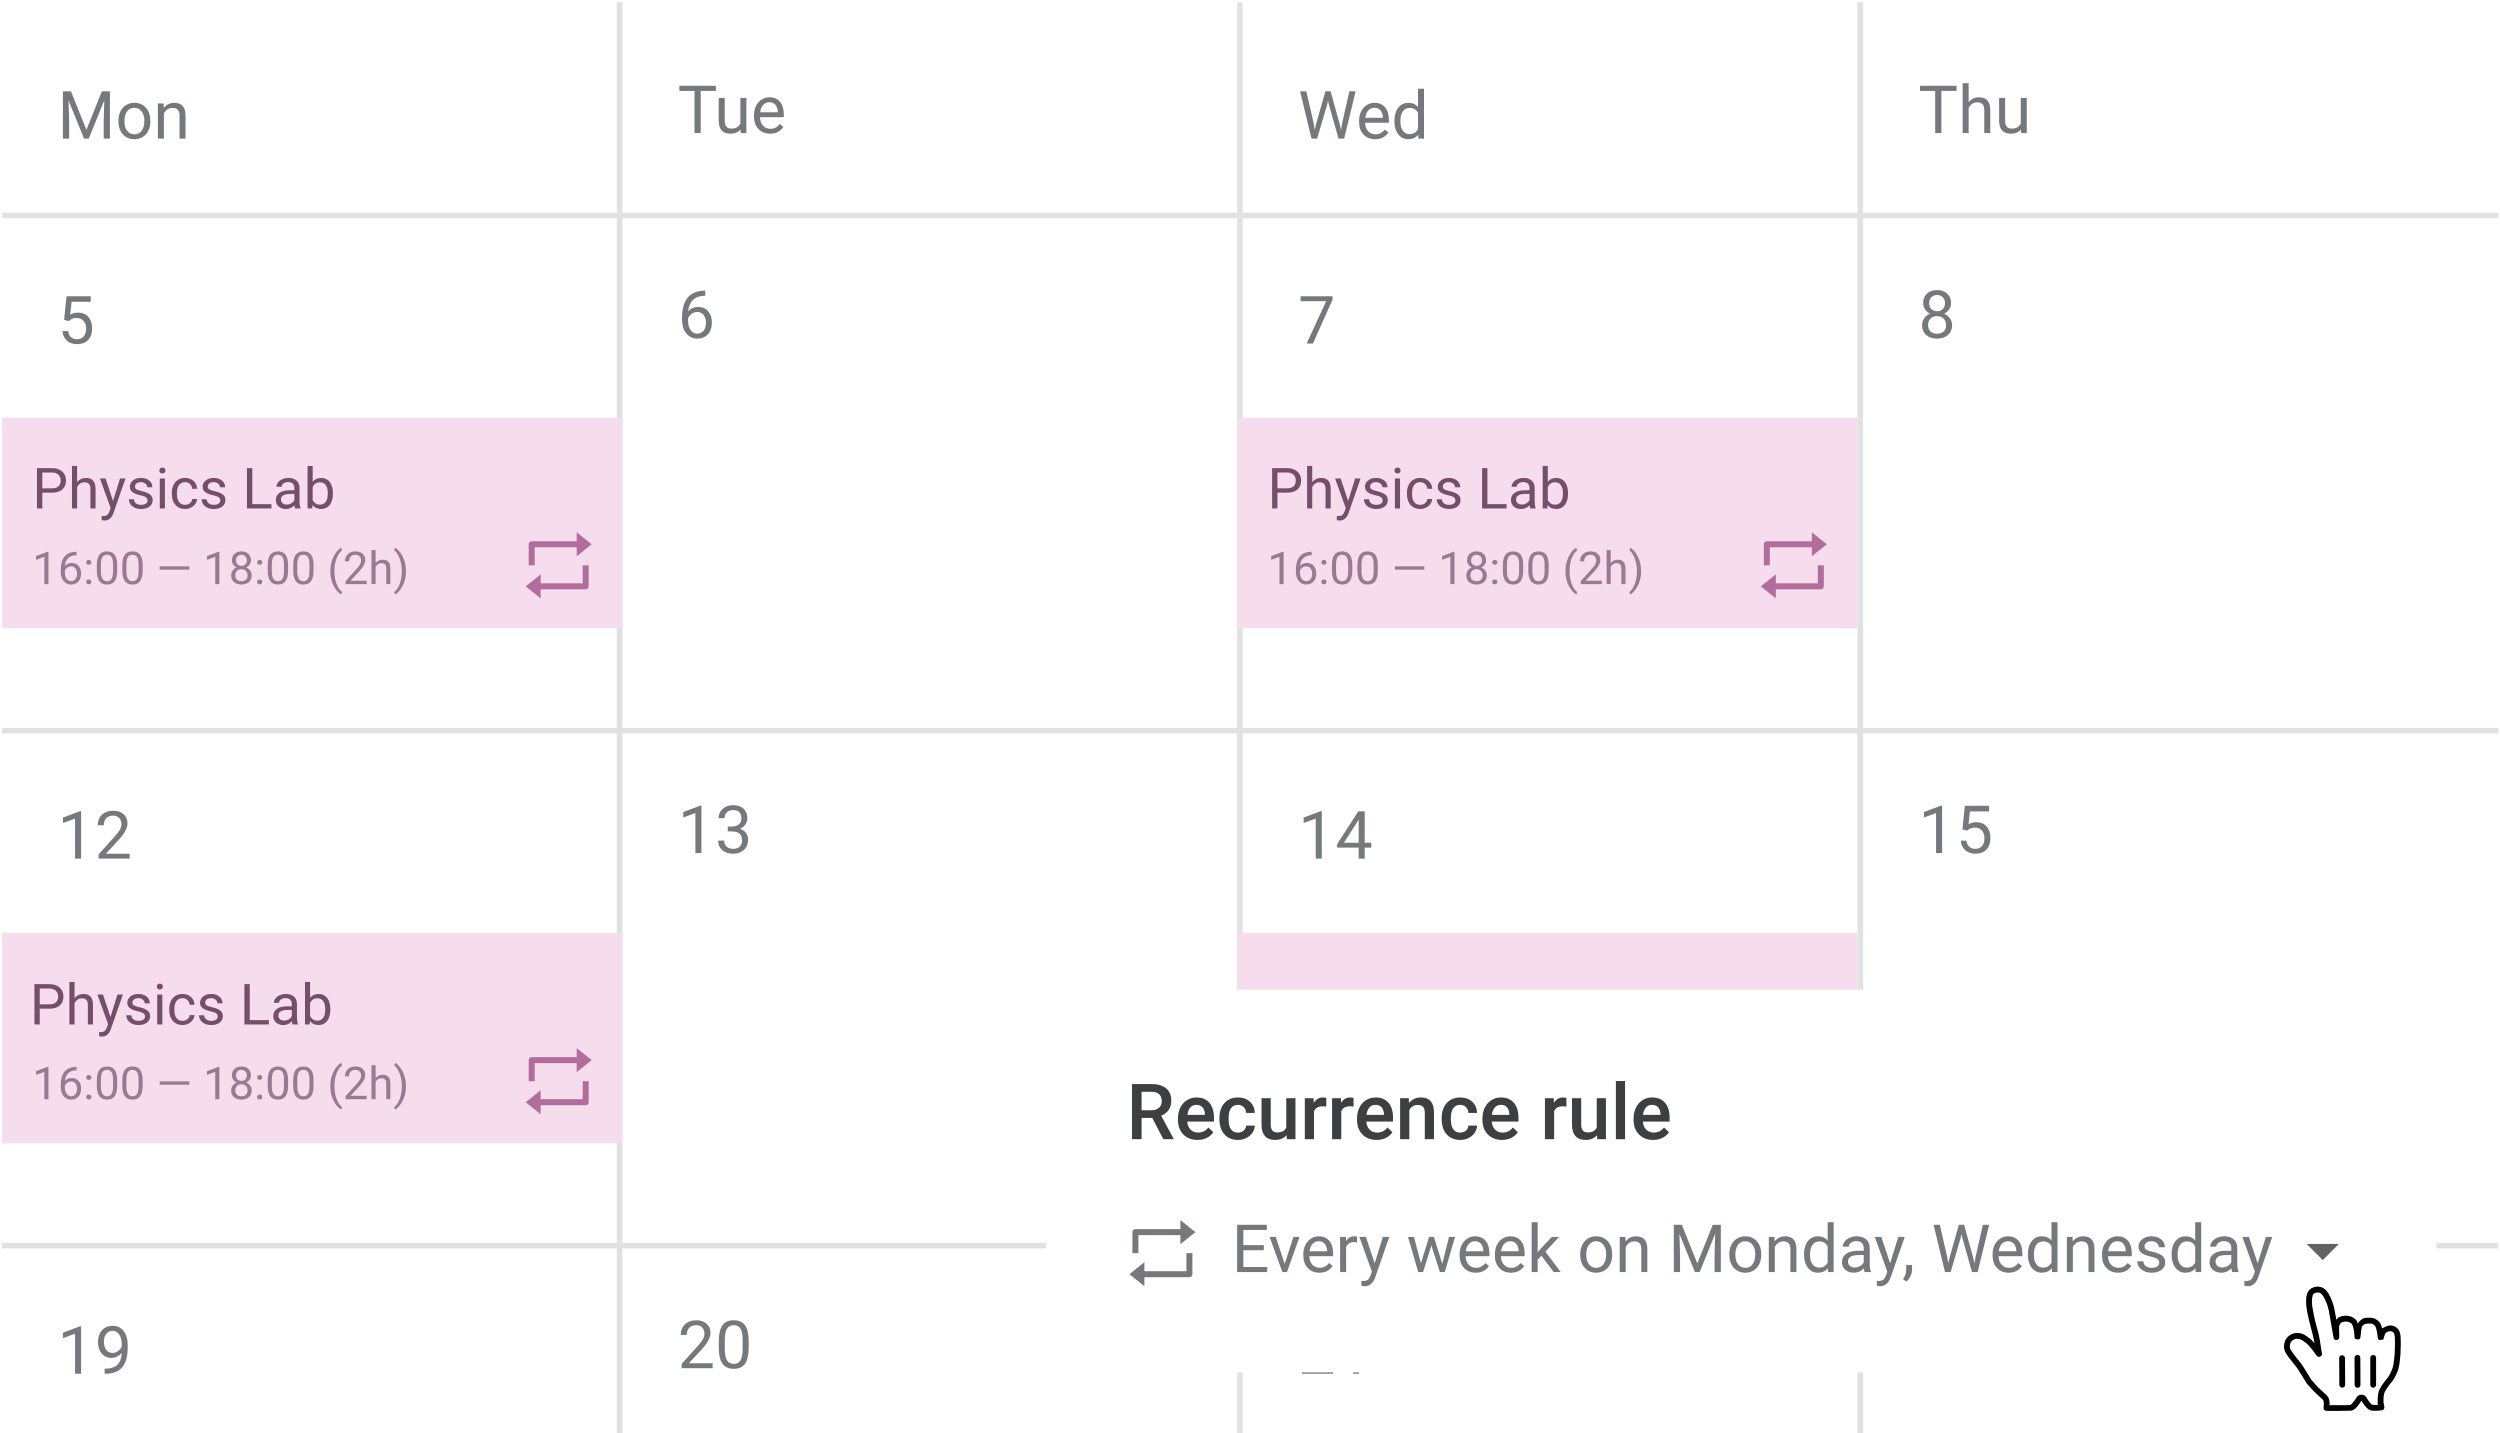 <svg xmlns="http://www.w3.org/2000/svg" width="661" height="379" fill="none"  xmlns:v="https://vecta.io/nano"><style><![CDATA[.B{fill:#fff}.C{fill:#f5dded}.D{fill:#754f69}.E{fill:#b36d9d}.F{fill:#75797e}.G{color-interpolation-filters:sRGB}.H{flood-opacity:0}.I{fill-rule:evenodd}]]></style><g clip-path="url(#D)"><rect x=".791" y="4.491" width="592.083" height="430.694" rx="5.005" class="B"/><g filter="url(#A)" class="B"><path d="M.54.601H661V435.539H.54V.601z"/></g><g fill="#e1e1e1"><path d="M164.557.602v434H163.093v-434zm164.017-0v434.583H327.11V.602zm164.017-0v434.583H491.127V.602z"/><path d="M660.54 57.715h-660v-1.464h660zm-.003 136.193h-660v-1.464h660zm-.003 136.192h-660v-1.464h660z"/></g><g class="F"><path d="M18.763 24.146l4.084 10.194 4.084-10.194h2.137v12.493h-1.647v-4.865l.154-5.251-4.101 10.117h-1.261l-4.093-10.091.163 5.226v4.865h-1.647V24.146h2.128zm12.545 7.766c0-.91.177-1.728.532-2.454.36-.727.858-1.287 1.493-1.682.641-.395 1.37-.592 2.188-.592 1.264 0 2.285.438 3.063 1.313.784.875 1.175 2.039 1.175 3.492v.112c0 .904-.174 1.716-.523 2.437-.343.715-.838 1.273-1.484 1.673-.641.4-1.379.601-2.214.601-1.258 0-2.28-.438-3.063-1.313-.778-.875-1.167-2.034-1.167-3.475v-.112zm1.596.189c0 1.03.237 1.856.712 2.48.481.624 1.121.935 1.922.935.807 0 1.447-.315 1.922-.944.475-.635.712-1.522.712-2.66 0-1.018-.243-1.842-.729-2.471-.48-.635-1.121-.952-1.922-.952-.784 0-1.416.312-1.896.935s-.721 1.516-.721 2.677zm10.348-4.745l.051 1.167c.709-.892 1.636-1.339 2.78-1.339 1.962 0 2.952 1.107 2.969 3.321v6.135h-1.587v-6.144c-.006-.669-.16-1.164-.463-1.484-.297-.32-.764-.48-1.399-.48-.515 0-.967.137-1.356.412s-.692.635-.909 1.081v6.616h-1.587v-9.284h1.502zM16.952 84.56l.635-6.229h6.401v1.467h-5.054l-.378 3.406c.612-.36 1.307-.541 2.085-.541 1.138 0 2.042.378 2.712 1.133.669.749 1.004 1.765 1.004 3.046 0 1.287-.349 2.303-1.047 3.046-.692.738-1.662 1.107-2.909 1.107-1.104 0-2.005-.306-2.703-.918s-1.095-1.459-1.193-2.54h1.502c.097.715.352 1.256.764 1.622.412.36.955.541 1.63.541.738 0 1.316-.252 1.733-.755.423-.503.635-1.198.635-2.085 0-.835-.229-1.504-.686-2.008-.452-.509-1.055-.764-1.81-.764-.692 0-1.236.152-1.63.455l-.42.343-1.27-.326zm4.488 142.456h-1.596v-10.579l-3.201 1.175v-1.441l4.548-1.708h.249v12.553zm12.837 0h-8.186v-1.141l4.325-4.805c.641-.726 1.081-1.316 1.321-1.768.246-.457.369-.929.369-1.415 0-.652-.197-1.187-.592-1.605s-.921-.626-1.579-.626c-.789 0-1.404.226-1.845.678-.435.446-.652 1.069-.652 1.87h-1.587c0-1.15.369-2.079 1.107-2.789.744-.709 1.736-1.064 2.978-1.064 1.161 0 2.079.306 2.754.919.675.606 1.013 1.415 1.013 2.428 0 1.23-.784 2.694-2.351 4.393l-3.346 3.63h6.272v1.295zM21.44 363.209h-1.596v-10.58l-3.201 1.176v-1.442l4.548-1.708h.249v12.554zm10.734-5.492c-.332.395-.729.713-1.193.953-.458.24-.961.36-1.51.36-.721 0-1.35-.177-1.888-.532-.532-.354-.944-.852-1.236-1.493s-.438-1.358-.438-2.136c0-.836.157-1.588.472-2.257.32-.669.772-1.181 1.356-1.536s1.264-.532 2.042-.532c1.236 0 2.208.463 2.917 1.39.715.921 1.073 2.179 1.073 3.775v.464c0 2.431-.48 4.207-1.442 5.328s-2.411 1.688-4.35 1.717h-.309v-1.339h.335c1.31-.023 2.317-.363 3.02-1.021.704-.664 1.087-1.711 1.15-3.141zm-2.446 0c.532 0 1.021-.163 1.467-.489.452-.326.781-.729.987-1.21v-.635c0-1.041-.226-1.887-.678-2.539s-1.024-.979-1.716-.979c-.698 0-1.258.269-1.682.807-.423.532-.635 1.236-.635 2.111 0 .852.203 1.556.609 2.111.412.549.961.823 1.647.823zM189.284 24.038h-4.016v11.138h-1.639V24.038h-4.007V22.682h9.662v1.356zm6.513 10.22c-.618.727-1.525 1.09-2.721 1.09-.989 0-1.744-.286-2.265-.858-.515-.578-.775-1.43-.781-2.557v-6.041h1.588v5.998c0 1.407.572 2.111 1.716 2.111 1.213 0 2.019-.452 2.42-1.356v-6.753h1.587v9.284h-1.51l-.034-.918zm7.816 1.09c-1.258 0-2.282-.412-3.071-1.236-.79-.83-1.185-1.936-1.185-3.321v-.292c0-.921.175-1.742.524-2.463.355-.727.847-1.293 1.476-1.699.635-.412 1.321-.618 2.059-.618 1.207 0 2.145.398 2.815 1.193s1.004 1.933 1.004 3.415v.661h-6.29c.023.915.289 1.656.798 2.222.515.561 1.167.841 1.956.841.561 0 1.036-.114 1.425-.343s.729-.532 1.021-.91l.969.755c-.778 1.196-1.945 1.793-3.501 1.793zm-.197-8.323c-.641 0-1.178.235-1.613.704-.435.463-.704 1.115-.807 1.956h4.651v-.12c-.046-.807-.263-1.43-.652-1.871-.389-.446-.915-.669-1.579-.669zm-16.947 49.834v1.347h-.291c-1.236.023-2.22.389-2.952 1.098s-1.156 1.708-1.27 2.995c.658-.755 1.556-1.133 2.694-1.133 1.087 0 1.954.383 2.6 1.15.652.766.978 1.756.978 2.969 0 1.287-.351 2.317-1.055 3.089-.698.772-1.636 1.158-2.815 1.158-1.195 0-2.165-.458-2.908-1.373-.744-.921-1.116-2.105-1.116-3.552v-.609c0-2.3.489-4.056 1.467-5.269.984-1.218 2.446-1.842 4.385-1.871h.283zm-2.085 5.629c-.543 0-1.044.163-1.501.489s-.776.735-.953 1.227v.584c0 1.03.232 1.859.695 2.488s1.041.944 1.733.944c.716 0 1.276-.263 1.682-.789.412-.526.618-1.216.618-2.068 0-.858-.209-1.55-.626-2.076-.412-.532-.961-.798-1.648-.798zm1.073 143.065h-1.596v-10.58l-3.201 1.176v-1.442l4.548-1.707h.249v12.553zm6.959-7.019h1.192c.75-.011 1.339-.209 1.768-.592s.644-.901.644-1.553c0-1.465-.73-2.197-2.188-2.197-.687 0-1.236.198-1.648.592-.406.389-.609.907-.609 1.553h-1.588c0-.989.361-1.81 1.082-2.462.726-.658 1.647-.987 2.763-.987 1.178 0 2.102.312 2.771.935s1.004 1.49 1.004 2.6c0 .544-.177 1.07-.532 1.579-.349.509-.827.89-1.433 1.141.687.218 1.216.578 1.587 1.081.378.504.567 1.119.567 1.845 0 1.122-.366 2.011-1.099 2.669s-1.684.987-2.857.987-2.128-.318-2.866-.953c-.732-.635-1.098-1.473-1.098-2.514h1.596c0 .658.214 1.184.643 1.579s1.004.592 1.725.592c.767 0 1.353-.2 1.759-.601s.609-.975.609-1.724c0-.727-.223-1.285-.669-1.674s-1.09-.589-1.931-.6h-1.192v-1.296zm-3.99 143.212h-8.186v-1.142l4.324-4.805c.641-.726 1.082-1.316 1.322-1.767.246-.458.369-.93.369-1.416 0-.652-.198-1.187-.592-1.605s-.921-.626-1.579-.626c-.79 0-1.404.226-1.845.678-.435.446-.652 1.069-.652 1.87h-1.588c0-1.15.369-2.079 1.107-2.789.744-.709 1.737-1.064 2.978-1.064 1.161 0 2.079.307 2.754.919.675.606 1.013 1.415 1.013 2.428 0 1.23-.784 2.694-2.351 4.393l-3.347 3.63h6.273v1.296zm9.516-5.329c0 1.859-.318 3.241-.953 4.144s-1.627 1.356-2.977 1.356c-1.333 0-2.32-.44-2.961-1.321-.64-.887-.972-2.208-.995-3.965v-2.119c0-1.836.318-3.201.952-4.093s1.631-1.339 2.987-1.339c1.344 0 2.334.432 2.968 1.296.635.858.962 2.185.979 3.982v2.059zm-1.588-2.171c0-1.344-.189-2.322-.566-2.935s-.975-.926-1.793-.926-1.405.306-1.777.918-.563 1.553-.575 2.823v2.54c0 1.35.195 2.348.584 2.994.395.641.99.961 1.785.961.783 0 1.364-.303 1.742-.909.383-.606.583-1.562.6-2.866v-2.6zM347.363 32.701l.24 1.647.352-1.484 2.471-8.718h1.39l2.411 8.718.343 1.51.266-1.682 1.94-8.546h1.656l-3.029 12.493h-1.502l-2.574-9.104-.197-.952-.198.952-2.668 9.104h-1.502l-3.02-12.493h1.647l1.974 8.555zm16.234 4.11c-1.258 0-2.282-.412-3.072-1.236-.789-.829-1.184-1.936-1.184-3.321v-.292c0-.921.175-1.742.524-2.463.354-.727.846-1.293 1.476-1.699.635-.412 1.321-.618 2.059-.618 1.207 0 2.145.398 2.814 1.193s1.004 1.933 1.004 3.415v.661h-6.289c.023.915.289 1.656.798 2.222.515.561 1.167.841 1.956.841.561 0 1.036-.115 1.425-.343s.729-.532 1.021-.909l.969.755c-.778 1.196-1.945 1.793-3.501 1.793zm-.197-8.323c-.641 0-1.178.234-1.613.704-.435.463-.704 1.115-.807 1.956h4.651v-.12c-.046-.807-.263-1.43-.652-1.871-.389-.446-.915-.669-1.579-.669zm5.277 3.432c0-1.424.338-2.568 1.013-3.432.675-.87 1.558-1.304 2.651-1.304 1.087 0 1.948.372 2.583 1.115V23.46h1.587v13.18h-1.458l-.078-.995c-.635.778-1.518 1.167-2.651 1.167-1.076 0-1.954-.44-2.634-1.321s-1.013-2.031-1.013-3.449v-.12zm1.587.18c0 1.053.218 1.876.653 2.471s1.035.892 1.802.892c1.006 0 1.741-.452 2.205-1.356V29.844c-.475-.875-1.204-1.313-2.188-1.313-.778 0-1.385.3-1.819.901s-.653 1.49-.653 2.668zm-17.942 47.122l-5.174 11.601h-1.665l5.157-11.189h-6.761v-1.304h8.443v.892zm-2.848 147.793h-1.596v-10.579l-3.201 1.175v-1.441l4.548-1.708h.249v12.553zm11.352-4.195h1.733v1.295h-1.733v2.9h-1.596v-2.9h-5.689v-.935l5.594-8.658h1.691v8.298zm-5.483 0h3.887v-6.127l-.189.343-3.698 5.784zm-2.901 140.388h-8.186v-1.141l4.325-4.805c.641-.727 1.081-1.316 1.322-1.768.246-.458.369-.93.369-1.416 0-.652-.198-1.187-.593-1.604s-.921-.627-1.578-.627c-.79 0-1.405.226-1.845.678-.435.446-.652 1.07-.652 1.871h-1.588c0-1.15.369-2.08 1.107-2.789.744-.709 1.736-1.064 2.978-1.064 1.161 0 2.079.306 2.754.918.675.606 1.013 1.416 1.013 2.428 0 1.23-.784 2.695-2.352 4.394l-3.346 3.629h6.272v1.296zm6.899 0h-1.596v-10.58l-3.2 1.176v-1.442l4.547-1.708h.249v12.554zM517.317 24.038h-4.016v11.138h-1.638V24.038h-4.008V22.682h9.662v1.356zm3.192 2.978c.704-.864 1.619-1.296 2.746-1.296 1.962 0 2.952 1.107 2.969 3.321v6.135h-1.587v-6.144c-.006-.669-.161-1.164-.464-1.484-.297-.32-.763-.48-1.398-.48-.515 0-.967.137-1.356.412s-.692.635-.91 1.081v6.616h-1.587V21.996h1.587v5.02zm13.824 7.242c-.618.727-1.525 1.09-2.72 1.09-.99 0-1.745-.286-2.266-.858-.514-.578-.775-1.43-.78-2.557v-6.041h1.587v5.998c0 1.407.572 2.111 1.716 2.111 1.213 0 2.019-.452 2.42-1.356v-6.753h1.587v9.284h-1.51l-.034-.918zM515.85 80.127c0 .624-.166 1.178-.498 1.665-.326.486-.769.867-1.33 1.141.652.28 1.167.689 1.545 1.227s.575 1.147.575 1.828c0 1.081-.366 1.942-1.099 2.583-.726.641-1.684.961-2.874.961-1.201 0-2.165-.32-2.892-.961-.721-.646-1.081-1.507-1.081-2.583 0-.675.183-1.284.549-1.828.372-.543.884-.955 1.536-1.236-.555-.275-.992-.655-1.313-1.141s-.48-1.038-.48-1.656c0-1.053.337-1.888 1.012-2.506s1.565-.927 2.669-.927c1.098 0 1.985.309 2.66.927.681.618 1.021 1.453 1.021 2.506zm-1.296 5.826c0-.698-.223-1.267-.669-1.708-.44-.441-1.018-.661-1.733-.661s-1.29.217-1.725.652c-.429.435-.644 1.007-.644 1.716s.209 1.267.627 1.673 1.009.609 1.759.609c.744 0 1.327-.203 1.75-.609.424-.412.635-.97.635-1.673zm-2.385-7.954c-.624 0-1.13.195-1.519.584-.383.383-.575.907-.575 1.57 0 .635.189 1.15.566 1.544.384.389.893.584 1.528.584s1.141-.195 1.519-.584c.383-.395.575-.909.575-1.544s-.198-1.153-.593-1.553-.895-.601-1.501-.601zm1.321 147.553h-1.596v-10.58l-3.2 1.176v-1.442l4.547-1.707h.249v12.553zm5.38-6.264l.635-6.229h6.402v1.467h-5.055l-.377 3.406c.612-.36 1.307-.54 2.085-.54 1.138 0 2.042.377 2.712 1.132s1.003 1.765 1.003 3.047-.348 2.302-1.046 3.046c-.693.738-1.662 1.107-2.909 1.107-1.104 0-2.005-.306-2.703-.918s-1.096-1.459-1.193-2.54h1.502c.097.715.352 1.255.763 1.621.412.361.956.541 1.631.541.738 0 1.315-.252 1.733-.755s.635-1.199.635-2.085c0-.835-.229-1.505-.686-2.008-.452-.509-1.056-.764-1.811-.764-.692 0-1.236.152-1.63.455l-.421.343-1.27-.326zm-2.411 142.457h-8.186v-1.142l4.325-4.805c.641-.726 1.081-1.316 1.321-1.767.246-.458.369-.93.369-1.416 0-.652-.197-1.187-.592-1.605s-.921-.626-1.579-.626c-.789 0-1.404.226-1.844.678-.435.446-.653 1.069-.653 1.87h-1.587c0-1.15.369-2.079 1.107-2.789.744-.709 1.736-1.064 2.977-1.064 1.162 0 2.08.307 2.755.919.675.606 1.012 1.415 1.012 2.428 0 1.23-.783 2.694-2.351 4.393l-3.346 3.63h6.272v1.296zm9.868 0h-8.186v-1.142l4.325-4.805c.64-.726 1.081-1.316 1.321-1.767.246-.458.369-.93.369-1.416 0-.652-.197-1.187-.592-1.605s-.921-.626-1.579-.626c-.789 0-1.404.226-1.845.678-.434.446-.652 1.069-.652 1.87h-1.587c0-1.15.369-2.079 1.107-2.789s1.736-1.064 2.977-1.064c1.161 0 2.08.307 2.755.919.675.606 1.012 1.415 1.012 2.428 0 1.23-.784 2.694-2.351 4.393l-3.347 3.63h6.273v1.296z"/></g><path d="M.542 110.436H164.559v55.648H.542v-55.648z" class="C"/><g class="D"><path opacity=".7" d="M12.813 154.437h-1.09v-7.224l-2.186.802v-.984l3.105-1.166h.17v8.572zm7.43-8.537v.92h-.199c-.844.016-1.516.266-2.016.75s-.789 1.166-.867 2.045c.449-.516 1.062-.774 1.84-.774.742 0 1.334.262 1.775.786s.668 1.199.668 2.027c0 .879-.24 1.582-.721 2.109s-1.117.791-1.922.791c-.816 0-1.478-.312-1.986-.937s-.762-1.438-.762-2.426v-.416c0-1.57.334-2.769 1.002-3.598s1.67-1.257 2.994-1.277h.193zm-1.424 3.844c-.371 0-.713.111-1.025.334s-.529.502-.65.838v.398c0 .703.158 1.27.475 1.699s.711.645 1.184.645c.488 0 .871-.18 1.148-.539s.422-.83.422-1.412-.143-1.059-.428-1.418-.656-.545-1.125-.545zm3.984 4.125c0-.188.055-.344.164-.469s.281-.187.504-.187.391.062.504.187.176.281.176.469c0 .18-.059.33-.176.451s-.281.182-.504.182-.391-.061-.504-.182-.164-.271-.164-.451zm.006-5.174c0-.188.055-.344.164-.469s.281-.187.504-.187.391.062.504.187.176.281.176.469c0 .18-.059.33-.176.451s-.281.182-.504.182-.391-.061-.504-.182-.164-.271-.164-.451zm8.174 2.104c0 1.269-.217 2.212-.65 2.83s-1.111.925-2.033.925c-.91 0-1.584-.3-2.022-.902s-.664-1.508-.68-2.707v-1.447c0-1.254.217-2.186.65-2.795s1.113-.914 2.039-.914c.918 0 1.594.295 2.027.885.434.585.656 1.492.668 2.718v1.407zm-1.084-1.483c0-.918-.129-1.586-.387-2.004s-.666-.633-1.225-.633-.959.209-1.213.627-.385 1.061-.393 1.928v1.734c0 .922.133 1.604.398 2.045s.676.657 1.219.657c.535 0 .932-.207 1.189-.621s.398-1.067.41-1.958v-1.775zm7.822 1.483c0 1.269-.217 2.212-.65 2.83s-1.111.925-2.033.925c-.91 0-1.584-.3-2.021-.902s-.664-1.508-.68-2.707v-1.447c0-1.254.217-2.186.65-2.795s1.113-.914 2.039-.914c.918 0 1.594.295 2.027.885.434.585.656 1.492.668 2.718v1.407zm-1.084-1.483c0-.918-.129-1.586-.387-2.004s-.666-.633-1.225-.633-.959.209-1.213.627-.385 1.061-.393 1.928v1.734c0 .922.133 1.604.399 2.045s.676.657 1.219.657c.535 0 .932-.207 1.19-.621s.398-1.067.41-1.958v-1.775zm13.412 1.307h-7.828v-.885h7.828v.885zm7.951 3.814H56.911v-7.224l-2.186.802v-.984l3.106-1.166h.17v8.572zm8.35-6.305c0 .426-.113.805-.34 1.137s-.525.592-.908.78c.445.191.797.47 1.055.837s.393.784.393 1.248c0 .739-.25 1.327-.75 1.764s-1.15.656-1.963.656c-.82 0-1.478-.218-1.975-.656s-.738-1.029-.738-1.764c0-.46.125-.877.375-1.248s.604-.652 1.049-.843c-.379-.188-.678-.448-.896-.78s-.328-.709-.328-1.131c0-.718.231-1.289.691-1.71s1.068-.633 1.822-.633 1.355.211 1.816.633.697.992.697 1.71zm-.885 3.979c0-.477-.152-.865-.457-1.166s-.695-.451-1.183-.451-.881.148-1.178.445-.439.688-.439 1.172.142.865.428 1.143.69.416 1.201.416.906-.139 1.195-.416.434-.663.434-1.143zm-1.629-5.432c-.426 0-.771.133-1.037.399s-.393.619-.393 1.072c0 .434.129.785.387 1.055.262.265.609.398 1.043.398s.779-.133 1.037-.398c.262-.27.393-.621.393-1.055s-.135-.787-.404-1.06-.611-.411-1.025-.411zm4.154 7.19c0-.188.055-.344.164-.469s.281-.187.504-.187.391.062.504.187.176.281.176.469c0 .18-.059.33-.176.451s-.281.182-.504.182-.391-.061-.504-.182-.164-.271-.164-.451zm.006-5.174c0-.188.055-.344.164-.469s.281-.187.504-.187.391.062.504.187.176.281.176.469c0 .18-.059.33-.176.451s-.281.182-.504.182-.391-.061-.504-.182-.164-.271-.164-.451zm8.174 2.104c0 1.269-.217 2.212-.65 2.83s-1.111.925-2.033.925c-.91 0-1.584-.3-2.022-.902s-.664-1.508-.68-2.707v-1.447c0-1.254.217-2.186.65-2.795s1.113-.914 2.039-.914c.918 0 1.594.295 2.027.885.434.585.656 1.492.668 2.718v1.407zm-1.084-1.483c0-.918-.129-1.586-.387-2.004s-.666-.633-1.225-.633-.959.209-1.213.627-.385 1.061-.393 1.928v1.734c0 .922.133 1.604.398 2.045s.676.657 1.219.657c.535 0 .932-.207 1.189-.621s.399-1.067.41-1.958v-1.775zm7.822 1.483c0 1.269-.217 2.212-.65 2.83s-1.111.925-2.033.925c-.91 0-1.584-.3-2.021-.902s-.664-1.508-.68-2.707v-1.447c0-1.254.217-2.186.65-2.795s1.113-.914 2.039-.914c.918 0 1.594.295 2.027.885.434.585.656 1.492.668 2.718v1.407zm-1.084-1.483c0-.918-.129-1.586-.387-2.004s-.666-.633-1.225-.633-.959.209-1.213.627-.385 1.061-.393 1.928v1.734c0 .922.133 1.604.398 2.045s.676.657 1.219.657c.535 0 .932-.207 1.19-.621s.398-1.067.41-1.958v-1.775zm5.519 1.658c0-.883.117-1.73.352-2.543s.592-1.55 1.06-2.215.955-1.132 1.459-1.406l.223.715c-.57.438-1.039 1.106-1.406 2.004s-.562 1.904-.598 3.018l-.006.498c0 1.507.275 2.816.826 3.925.332.664.727 1.184 1.184 1.559l-.223.662c-.519-.289-1.016-.773-1.488-1.453-.922-1.328-1.383-2.916-1.383-4.764zm9.621 3.463h-5.59v-.779l2.953-3.281c.438-.496.738-.899.902-1.207s.252-.635.252-.967c0-.446-.135-.811-.404-1.096s-.629-.428-1.078-.428c-.539 0-.959.155-1.26.463s-.445.731-.445 1.278h-1.084c0-.786.252-1.42.756-1.905s1.186-.726 2.033-.726c.793 0 1.42.209 1.881.627s.691.966.691 1.658c0 .84-.535 1.84-1.605 3l-2.285 2.478h4.283v.885zm2.344-5.572c.48-.59 1.106-.885 1.875-.885 1.34 0 2.016.756 2.028 2.268v4.189h-1.084v-4.195c-.004-.457-.11-.795-.317-1.014s-.521-.328-.955-.328c-.351 0-.66.094-.925.281s-.473.434-.621.739v4.517h-1.084v-9h1.084v3.428zm8.028 2.168c0 .871-.115 1.707-.346 2.508s-.576 1.533-1.049 2.209-.961 1.156-1.476 1.441l-.229-.662c.602-.461 1.084-1.176 1.447-2.145.368-.972.555-2.05.563-3.234v-.187c0-.821-.086-1.582-.258-2.286s-.412-1.339-.721-1.898-.648-.994-1.031-1.307l.229-.662c.515.285 1.006.762 1.47 1.43s.819 1.404 1.049 2.209.352 1.666.352 2.584z"/><path d="M11.186 130.26v4.175H9.78v-10.664h3.933c1.167 0 2.08.298 2.739.894s.996 1.384.996 2.365c0 1.036-.325 1.834-.974 2.395s-1.57.835-2.776.835h-2.512zm0-1.149h2.527c.752 0 1.328-.176 1.729-.528s.601-.869.601-1.538c0-.635-.2-1.142-.601-1.523s-.95-.579-1.648-.594h-2.607v4.183zm9.199-1.641c.601-.737 1.382-1.106 2.344-1.106 1.675 0 2.519.945 2.534 2.834v5.237h-1.355v-5.244c-.005-.571-.137-.994-.396-1.267s-.652-.41-1.194-.41c-.44 0-.825.117-1.157.351s-.591.542-.776.923v5.647h-1.355v-11.25h1.355v4.285zm9.499 4.98l1.846-5.94h1.45l-3.186 9.148c-.493 1.319-1.277 1.978-2.351 1.978l-.256-.022-.505-.095v-1.099l.366.029c.459 0 .815-.092 1.069-.278s.471-.525.637-1.018l.3-.806-2.827-7.837h1.48l1.978 5.94zm9.126-.117c0-.366-.139-.649-.417-.849-.273-.205-.754-.381-1.443-.528s-1.228-.322-1.633-.527-.698-.449-.893-.733-.286-.62-.286-1.01c0-.65.274-1.199.82-1.648s1.255-.674 2.109-.674c.898 0 1.626.232 2.183.696s.842 1.057.842 1.78H38.93c0-.372-.159-.691-.476-.96s-.708-.403-1.187-.403c-.493 0-.879.108-1.157.323s-.417.495-.417.842c0 .327.129.574.388.74s.725.324 1.399.476 1.228.332 1.648.542.73.463.93.761.308.652.308 1.077c0 .708-.283 1.277-.85 1.707-.566.424-1.301.637-2.205.637-.635 0-1.196-.113-1.685-.337s-.872-.537-1.15-.938-.41-.842-.41-1.311h1.355c.024.454.205.816.542 1.084s.791.396 1.348.396c.513 0 .923-.103 1.23-.308.312-.21.469-.488.469-.835zm4.592 2.102h-1.355v-7.925h1.355v7.925zm-1.465-10.027c0-.219.066-.405.198-.556s.337-.227.601-.227.464.075.601.227.205.337.205.556-.068.403-.205.55-.337.219-.601.219-.464-.073-.601-.219-.198-.33-.198-.55zm6.819 9.068c.483 0 .906-.147 1.267-.44s.561-.659.601-1.098h1.282c-.024.454-.181.886-.469 1.296s-.674.737-1.157.982-.986.366-1.523.366c-1.079 0-1.938-.359-2.578-1.077s-.952-1.709-.952-2.959v-.227c0-.771.142-1.457.425-2.058s.689-1.067 1.216-1.399c.532-.332 1.16-.498 1.882-.498.889 0 1.626.266 2.212.798s.906 1.223.945 2.073h-1.282c-.039-.513-.234-.933-.586-1.26s-.776-.498-1.289-.498c-.689 0-1.223.249-1.604.747s-.564 1.209-.564 2.146v.257c0 .913.188 1.616.564 2.109s.913.74 1.611.74zm9.287-1.143c0-.366-.139-.649-.417-.849-.273-.205-.754-.381-1.443-.528s-1.228-.322-1.633-.527-.698-.449-.893-.733-.286-.62-.286-1.01c0-.65.274-1.199.82-1.648s1.255-.674 2.109-.674c.898 0 1.626.232 2.183.696.562.464.842 1.057.842 1.78h-1.362c0-.372-.159-.691-.476-.96s-.708-.403-1.187-.403c-.493 0-.879.108-1.157.323s-.417.495-.417.842c0 .327.129.574.388.74s.725.324 1.399.476 1.228.332 1.648.542.73.463.93.761.308.652.308 1.077c0 .708-.283 1.277-.85 1.707-.566.424-1.301.637-2.205.637-.635 0-1.196-.113-1.685-.337s-.872-.537-1.15-.938-.41-.842-.41-1.311h1.355c.024.454.205.816.542 1.084s.791.396 1.348.396c.513 0 .923-.103 1.23-.308.312-.21.469-.488.469-.835zm8.467.952h5.054v1.15h-6.467v-10.664h1.414v9.514zm11.338 1.15c-.078-.156-.142-.434-.19-.835-.63.655-1.382.982-2.256.982-.781 0-1.423-.22-1.926-.659-.498-.445-.747-1.006-.747-1.685 0-.825.312-1.465.938-1.919s1.514-.688 2.651-.688h1.318v-.623c0-.474-.142-.85-.425-1.128-.283-.283-.701-.425-1.252-.425-.483 0-.889.122-1.216.366s-.491.54-.491.887h-1.362c0-.396.139-.777.417-1.143s.664-.664 1.143-.879 1.013-.322 1.589-.322c.913 0 1.628.229 2.146.688s.786 1.082.806 1.883v3.647c0 .728.093 1.306.278 1.736v.117h-1.421zm-2.249-1.032c.425 0 .828-.11 1.208-.33s.657-.505.828-.857v-1.626h-1.062c-1.66 0-2.49.486-2.49 1.458 0 .424.142.756.425.996s.647.359 1.091.359zm12.224-2.842c0 1.211-.278 2.185-.835 2.922s-1.304 1.099-2.241 1.099c-1.001 0-1.775-.354-2.322-1.062l-.066.915h-1.245v-11.25h1.355v4.197c.547-.679 1.301-1.018 2.263-1.018s1.716.364 2.263 1.091.828 1.724.828 2.989v.117zm-1.355-.154c0-.923-.178-1.636-.535-2.139s-.869-.754-1.538-.754c-.893 0-1.536.415-1.926 1.245v3.428c.415.83 1.062 1.245 1.941 1.245.649 0 1.155-.252 1.516-.755s.542-1.259.542-2.27z"/></g><g clip-path="url(#E)" class="E"><path d="M152.477 143.116h-11.898c-.211 0-.413.084-.561.233s-.233.351-.233.561v5.561h1.587v-4.766h11.105v2.383l3.966-3.178-3.966-3.177v2.383zm-9.519 12.711h11.899c.21 0 .412-.084.561-.233s.232-.351.232-.561v-5.562h-1.586v4.767h-11.106v-2.383l-3.966 3.178 3.966 3.177v-2.383z"/></g><path d="M.542 246.623H164.559v55.648H.542v-55.648z" class="C"/><g class="D"><path opacity=".7" d="M12.813 290.624h-1.09v-7.225l-2.186.803v-.984l3.105-1.166h.17v8.572zm7.43-8.537v.92h-.199c-.844.015-1.516.265-2.016.75s-.789 1.166-.867 2.045c.449-.516 1.062-.774 1.84-.774.742 0 1.334.262 1.775.785s.668 1.2.668 2.028c0 .879-.24 1.582-.721 2.109s-1.117.791-1.922.791c-.816 0-1.478-.312-1.986-.937s-.762-1.438-.762-2.426v-.416c0-1.57.334-2.77 1.002-3.598s1.67-1.258 2.994-1.277h.193zm-1.424 3.844c-.371 0-.713.111-1.025.334s-.529.502-.65.837v.399c0 .703.158 1.269.475 1.699s.711.645 1.184.645c.488 0 .871-.18 1.148-.539s.422-.83.422-1.413-.143-1.058-.428-1.417-.656-.545-1.125-.545zm3.984 4.125c0-.188.055-.344.164-.469s.281-.188.504-.188.391.063.504.188.176.281.176.469c0 .179-.059.33-.176.451s-.281.181-.504.181-.391-.06-.504-.181-.164-.272-.164-.451zm.006-5.174c0-.188.055-.344.164-.469s.281-.187.504-.187.391.062.504.187.176.281.176.469c0 .179-.059.33-.176.451s-.281.182-.504.182-.391-.061-.504-.182-.164-.272-.164-.451zm8.174 2.103c0 1.27-.217 2.213-.65 2.83s-1.111.926-2.033.926c-.91 0-1.584-.301-2.022-.902s-.664-1.508-.68-2.707v-1.447c0-1.254.217-2.186.65-2.795s1.113-.914 2.039-.914c.918 0 1.594.294 2.027.884s.656 1.492.668 2.719v1.406zm-1.084-1.482c0-.918-.129-1.586-.387-2.004s-.666-.633-1.225-.633-.959.209-1.213.627-.385 1.061-.393 1.928v1.734c0 .922.133 1.604.398 2.045s.676.656 1.219.656c.535 0 .932-.207 1.189-.621s.398-1.066.41-1.957v-1.775zm7.822 1.482c0 1.27-.217 2.213-.65 2.83s-1.111.926-2.033.926c-.91 0-1.584-.301-2.021-.902s-.664-1.508-.68-2.707v-1.447c0-1.254.217-2.186.65-2.795s1.113-.914 2.039-.914c.918 0 1.594.294 2.027.884s.656 1.492.668 2.719v1.406zm-1.084-1.482c0-.918-.129-1.586-.387-2.004s-.666-.633-1.225-.633-.959.209-1.213.627-.385 1.061-.393 1.928v1.734c0 .922.133 1.604.399 2.045s.676.656 1.219.656c.535 0 .932-.207 1.19-.621s.398-1.066.41-1.957v-1.775zm13.412 1.307h-7.828v-.885h7.828v.885zm7.951 3.814H56.911v-7.225l-2.186.803v-.984l3.106-1.166h.17v8.572zm8.35-6.305c0 .426-.113.805-.34 1.137s-.525.592-.908.779c.445.192.797.471 1.055.838s.393.783.393 1.248c0 .739-.25 1.326-.75 1.764s-1.15.656-1.963.656c-.82 0-1.478-.219-1.975-.656s-.738-1.029-.738-1.764c0-.461.125-.877.375-1.248s.604-.652 1.049-.844c-.379-.187-.678-.447-.896-.779s-.328-.709-.328-1.131c0-.718.231-1.289.691-1.711s1.068-.632 1.822-.632 1.355.21 1.816.632.697.993.697 1.711zm-.885 3.979c0-.477-.152-.865-.457-1.166s-.695-.451-1.183-.451-.881.148-1.178.445-.439.687-.439 1.172.142.865.428 1.142.69.416 1.201.416.906-.138 1.195-.416.434-.662.434-1.142zm-1.629-5.432c-.426 0-.771.133-1.037.399s-.393.619-.393 1.072c0 .433.129.785.387 1.055s.609.398 1.043.398.779-.133 1.037-.398.393-.622.393-1.055-.135-.787-.404-1.061-.611-.41-1.025-.41zm4.154 7.19c0-.188.055-.344.164-.469s.281-.188.504-.188.391.063.504.188.176.281.176.469c0 .179-.059.33-.176.451s-.281.181-.504.181-.391-.06-.504-.181-.164-.272-.164-.451zm.006-5.174c0-.188.055-.344.164-.469s.281-.187.504-.187.391.062.504.187.176.281.176.469c0 .179-.059.33-.176.451s-.281.182-.504.182-.391-.061-.504-.182-.164-.272-.164-.451zm8.174 2.103c0 1.27-.217 2.213-.65 2.83s-1.111.926-2.033.926c-.91 0-1.584-.301-2.022-.902s-.664-1.508-.68-2.707v-1.447c0-1.254.217-2.186.65-2.795s1.113-.914 2.039-.914c.918 0 1.594.294 2.027.884s.656 1.492.668 2.719v1.406zm-1.084-1.482c0-.918-.129-1.586-.387-2.004s-.666-.633-1.225-.633-.959.209-1.213.627-.385 1.061-.393 1.928v1.734c0 .922.133 1.604.398 2.045s.676.656 1.219.656c.535 0 .932-.207 1.189-.621s.399-1.066.41-1.957v-1.775zm7.822 1.482c0 1.27-.217 2.213-.65 2.83s-1.111.926-2.033.926c-.91 0-1.584-.301-2.021-.902s-.664-1.508-.68-2.707v-1.447c0-1.254.217-2.186.65-2.795s1.113-.914 2.039-.914c.918 0 1.594.294 2.027.884s.656 1.492.668 2.719v1.406zm-1.084-1.482c0-.918-.129-1.586-.387-2.004s-.666-.633-1.225-.633-.959.209-1.213.627-.385 1.061-.393 1.928v1.734c0 .922.133 1.604.398 2.045s.676.656 1.219.656c.535 0 .932-.207 1.19-.621s.398-1.066.41-1.957v-1.775zm5.519 1.658c0-.883.117-1.73.352-2.543s.592-1.551 1.06-2.215.955-1.133 1.459-1.406l.223.715c-.57.437-1.039 1.105-1.406 2.004s-.562 1.904-.598 3.017l-.006.498c0 1.508.275 2.817.826 3.926.332.664.727 1.184 1.184 1.559l-.223.662c-.519-.289-1.016-.774-1.488-1.453-.922-1.328-1.383-2.916-1.383-4.764zm9.621 3.463h-5.59v-.779l2.953-3.282c.438-.496.738-.898.902-1.207s.252-.634.252-.966c0-.446-.135-.811-.404-1.096s-.629-.428-1.078-.428c-.539 0-.959.154-1.26.463s-.445.731-.445 1.277h-1.084c0-.785.252-1.42.756-1.904s1.186-.726 2.033-.726c.793 0 1.42.209 1.881.626s.691.967.691 1.659c0 .84-.535 1.84-1.605 3l-2.285 2.478h4.283v.885zm2.344-5.572c.48-.59 1.106-.885 1.875-.885 1.34 0 2.016.756 2.028 2.268v4.189h-1.084v-4.195c-.004-.457-.11-.795-.317-1.014s-.521-.328-.955-.328c-.351 0-.66.094-.925.281s-.473.434-.621.738v4.518h-1.084v-9h1.084v3.428zm8.028 2.168c0 .871-.115 1.707-.346 2.507s-.576 1.534-1.049 2.209-.961 1.157-1.476 1.442l-.229-.662c.602-.461 1.084-1.176 1.447-2.145.368-.972.555-2.051.563-3.234v-.188c0-.82-.086-1.582-.258-2.285s-.412-1.34-.721-1.898-.648-.994-1.031-1.307l.229-.662c.515.285 1.006.762 1.47 1.43s.819 1.404 1.049 2.209.352 1.666.352 2.584z"/><path d="M10.508 266.699v4.175H9.102V260.21h3.933c1.167 0 2.08.298 2.739.893s.996 1.384.996 2.366c0 1.035-.325 1.833-.974 2.395s-1.57.835-2.776.835H10.508zm0-1.15h2.527c.752 0 1.328-.176 1.728-.527.4-.357.601-.869.601-1.538 0-.635-.2-1.143-.601-1.524s-.95-.578-1.648-.593H10.508v4.182zm9.199-1.641c.601-.737 1.382-1.106 2.344-1.106 1.675 0 2.519.945 2.534 2.835v5.237h-1.355v-5.244c-.005-.572-.137-.994-.396-1.268s-.652-.41-1.194-.41c-.439 0-.825.118-1.157.352s-.591.542-.776.923v5.647h-1.355v-11.25h1.355v4.284zm9.499 4.981l1.846-5.94h1.45l-3.186 9.148c-.493 1.318-1.277 1.977-2.351 1.977l-.256-.022-.505-.095v-1.098l.366.029c.459 0 .815-.093 1.069-.278s.471-.525.637-1.019l.3-.805-2.827-7.837h1.48l1.978 5.94zm9.126-.117c0-.367-.139-.65-.417-.85-.273-.205-.754-.381-1.443-.527s-1.228-.323-1.633-.528-.698-.449-.894-.732-.286-.62-.286-1.011c0-.649.273-1.199.82-1.648s1.255-.674 2.109-.674c.898 0 1.626.232 2.183.696s.842 1.057.842 1.78h-1.362c0-.371-.159-.691-.476-.959s-.708-.403-1.187-.403c-.493 0-.879.107-1.157.322s-.417.496-.417.842c0 .327.129.574.388.74s.725.325 1.399.476 1.228.332 1.648.542.73.464.93.762c.205.293.308.652.308 1.076 0 .708-.283 1.277-.85 1.707s-1.301.637-2.205.637c-.635 0-1.196-.112-1.685-.337s-.872-.537-1.15-.937-.41-.842-.41-1.311h1.355c.025.454.205.815.542 1.084.342.263.791.395 1.348.395.513 0 .923-.102 1.23-.307.312-.21.469-.489.469-.835zm4.592 2.102H41.57v-7.925h1.355v7.925zm-1.465-10.027c0-.22.066-.405.198-.557s.337-.227.601-.227.464.076.601.227.205.337.205.557-.068.403-.205.549-.337.22-.601.22-.464-.073-.601-.22-.198-.329-.198-.549zm6.819 9.067c.483 0 .906-.146 1.267-.439s.561-.659.601-1.099h1.282c-.024.454-.181.886-.469 1.297s-.674.737-1.157.981-.986.366-1.523.366c-1.079 0-1.938-.359-2.578-1.076-.635-.723-.952-1.709-.952-2.959v-.227c0-.772.142-1.458.425-2.059s.689-1.066 1.216-1.399c.532-.332 1.16-.498 1.882-.498.889 0 1.626.267 2.212.799s.906 1.223.945 2.073h-1.282c-.039-.513-.234-.933-.586-1.26-.347-.332-.776-.498-1.289-.498-.689 0-1.223.249-1.604.747s-.564 1.208-.564 2.146v.256c0 .913.188 1.616.564 2.11s.913.739 1.611.739zm9.287-1.142c0-.367-.139-.65-.417-.85-.273-.205-.754-.381-1.443-.527s-1.228-.323-1.633-.528-.698-.449-.894-.732-.286-.62-.286-1.011c0-.649.273-1.199.82-1.648s1.255-.674 2.109-.674c.898 0 1.626.232 2.183.696s.842 1.057.842 1.78h-1.362c0-.371-.159-.691-.476-.959s-.708-.403-1.187-.403c-.493 0-.879.107-1.157.322s-.417.496-.417.842c0 .327.129.574.388.74s.725.325 1.399.476c.679.151 1.228.332 1.648.542s.73.464.93.762c.205.293.308.652.308 1.076 0 .708-.283 1.277-.85 1.707s-1.301.637-2.205.637c-.635 0-1.196-.112-1.685-.337s-.872-.537-1.15-.937-.41-.842-.41-1.311h1.355c.025.454.205.815.542 1.084.342.263.791.395 1.348.395.513 0 .923-.102 1.23-.307.312-.21.469-.489.469-.835zm8.467.952h5.054v1.15h-6.467V260.21h1.414v9.514zm11.338 1.15c-.078-.157-.142-.435-.19-.835-.63.654-1.382.981-2.256.981-.781 0-1.423-.22-1.926-.659-.498-.444-.747-1.006-.747-1.685 0-.825.312-1.464.938-1.918s1.514-.689 2.651-.689h1.318v-.623c0-.473-.142-.849-.425-1.127-.283-.284-.701-.425-1.252-.425-.483 0-.889.122-1.216.366s-.491.54-.491.886h-1.362c0-.395.139-.776.417-1.142.283-.371.664-.664 1.143-.879s1.013-.323 1.589-.323c.913 0 1.628.23 2.146.689s.786 1.081.806 1.882v3.648c0 .727.093 1.306.278 1.736v.117h-1.421zm-2.248-1.033c.425 0 .828-.11 1.208-.33s.657-.505.828-.857v-1.625h-1.062c-1.66 0-2.49.485-2.49 1.457 0 .425.142.757.425.996s.647.359 1.091.359zm12.224-2.842c0 1.211-.278 2.185-.835 2.923-.557.732-1.304 1.098-2.241 1.098-1.001 0-1.775-.354-2.322-1.062l-.066.916h-1.245v-11.25h1.355v4.197c.547-.679 1.301-1.019 2.263-1.019s1.716.364 2.263 1.092c.552.727.828 1.723.828 2.988v.117zm-1.355-.154c0-.922-.178-1.635-.535-2.138s-.869-.755-1.538-.755c-.893 0-1.536.415-1.926 1.245v3.428c.415.83 1.062 1.245 1.941 1.245.649 0 1.155-.251 1.516-.754s.542-1.26.542-2.271z"/></g><g clip-path="url(#F)" class="E"><path d="M152.477 279.51h-11.898c-.211 0-.413.084-.561.233s-.233.351-.233.562v5.561h1.587v-4.767h11.105v2.383l3.966-3.177-3.966-3.178v2.383zm-9.519 12.711h11.899c.21 0 .412-.083.561-.232s.232-.351.232-.562v-5.561h-1.586v4.766h-11.106v-2.383l-3.966 3.178 3.966 3.178v-2.384z"/></g><path d="M327.108 110.436h164.017v55.648H327.108v-55.648z" class="C"/><g class="D"><path opacity=".7" d="M339.38 154.437h-1.09v-7.224l-2.186.802v-.984l3.106-1.166h.17v8.572zm7.429-8.537v.92h-.199c-.843.016-1.515.266-2.015.75s-.789 1.166-.868 2.045c.45-.516 1.063-.774 1.84-.774.742 0 1.334.262 1.776.786s.668 1.199.668 2.027c0 .879-.241 1.582-.721 2.109s-1.117.791-1.922.791c-.816 0-1.478-.312-1.986-.937s-.762-1.438-.762-2.426v-.416c0-1.57.334-2.769 1.002-3.598s1.67-1.257 2.994-1.277h.193zm-1.423 3.844c-.371 0-.713.111-1.026.334s-.529.502-.65.838v.398c0 .703.158 1.27.474 1.699s.711.645 1.184.645c.488 0 .871-.18 1.149-.539s.421-.83.421-1.412-.142-1.059-.427-1.418-.657-.545-1.125-.545zm3.984 4.125c0-.188.055-.344.164-.469s.281-.187.504-.187.391.062.504.187.176.281.176.469c0 .18-.059.33-.176.451s-.281.182-.504.182-.391-.061-.504-.182-.164-.271-.164-.451zm.006-5.174c0-.188.055-.344.164-.469s.281-.187.504-.187.391.062.504.187.176.281.176.469c0 .18-.059.33-.176.451s-.281.182-.504.182-.391-.061-.504-.182-.164-.271-.164-.451zm8.174 2.104c0 1.269-.217 2.212-.651 2.83s-1.111.925-2.033.925c-.91 0-1.584-.3-2.021-.902s-.664-1.508-.68-2.707v-1.447c0-1.254.217-2.186.65-2.795s1.114-.914 2.039-.914c.918 0 1.594.295 2.028.885.433.585.656 1.492.668 2.718v1.407zm-1.084-1.483c0-.918-.129-1.586-.387-2.004s-.666-.633-1.225-.633c-.554 0-.959.209-1.212.627s-.385 1.061-.393 1.928v1.734c0 .922.133 1.604.398 2.045s.676.657 1.219.657c.535 0 .932-.207 1.19-.621s.398-1.067.41-1.958v-1.775zm7.822 1.483c0 1.269-.217 2.212-.65 2.83s-1.112.925-2.034.925c-.91 0-1.584-.3-2.021-.902s-.664-1.508-.68-2.707v-1.447c0-1.254.217-2.186.651-2.795s1.113-.914 2.039-.914c.918 0 1.593.295 2.027.885.434.585.656 1.492.668 2.718v1.407zm-1.084-1.483c0-.918-.129-1.586-.387-2.004s-.666-.633-1.224-.633-.959.209-1.213.627-.385 1.061-.393 1.928v1.734c0 .922.133 1.604.399 2.045s.675.657 1.218.657c.536 0 .932-.207 1.19-.621s.398-1.067.41-1.958v-1.775zm13.412 1.307h-7.828v-.885h7.828v.885zm7.951 3.814h-1.09v-7.224l-2.185.802v-.984l3.105-1.166h.17v8.572zm8.35-6.305c0 .426-.113.805-.34 1.137s-.525.592-.908.78c.445.191.797.47 1.055.837s.392.784.392 1.248c0 .739-.25 1.327-.75 1.764s-1.15.656-1.963.656c-.82 0-1.478-.218-1.974-.656s-.739-1.029-.739-1.764c0-.46.125-.877.375-1.248s.604-.652 1.049-.843c-.379-.188-.678-.448-.896-.78s-.328-.709-.328-1.131c0-.718.23-1.289.691-1.71s1.068-.633 1.822-.633 1.356.211 1.817.633.697.992.697 1.71zm-.885 3.979c0-.477-.152-.865-.457-1.166s-.695-.451-1.183-.451-.881.148-1.178.445-.44.688-.44 1.172.143.865.428 1.143.69.416 1.201.416.907-.139 1.196-.416.433-.663.433-1.143zm-1.629-5.432c-.426 0-.771.133-1.037.399s-.392.619-.392 1.072c0 .434.128.785.386 1.055.262.265.61.398 1.043.398s.78-.133 1.037-.398c.262-.27.393-.621.393-1.055s-.135-.787-.404-1.06-.612-.411-1.026-.411zm4.155 7.19c0-.188.054-.344.164-.469s.281-.187.504-.187.39.062.503.187.176.281.176.469c0 .18-.058.33-.176.451s-.281.182-.503.182-.391-.061-.504-.182-.164-.271-.164-.451zm.005-5.174c0-.188.055-.344.164-.469.114-.125.282-.187.504-.187s.391.062.504.187.176.281.176.469c0 .18-.059.33-.176.451s-.281.182-.504.182-.39-.061-.504-.182c-.109-.121-.164-.271-.164-.451zm8.174 2.104c0 1.269-.217 2.212-.65 2.83s-1.111.925-2.033.925c-.911 0-1.584-.3-2.022-.902s-.664-1.508-.68-2.707v-1.447c0-1.254.217-2.186.651-2.795s1.113-.914 2.039-.914c.918 0 1.594.295 2.027.885.434.585.657 1.492.668 2.718v1.407zm-1.084-1.483c0-.918-.129-1.586-.386-2.004s-.666-.633-1.225-.633-.959.209-1.213.627-.385 1.061-.393 1.928v1.734c0 .922.133 1.604.399 2.045s.676.657 1.219.657c.535 0 .931-.207 1.189-.621s.399-1.067.41-1.958v-1.775zm7.823 1.483c0 1.269-.217 2.212-.651 2.83s-1.111.925-2.033.925c-.91 0-1.584-.3-2.022-.902s-.664-1.508-.679-2.707v-1.447c0-1.254.217-2.186.65-2.795s1.113-.914 2.039-.914c.918 0 1.594.295 2.028.885.433.585.656 1.492.668 2.718v1.407zm-1.084-1.483c0-.918-.129-1.586-.387-2.004s-.666-.633-1.225-.633c-.554 0-.959.209-1.213.627s-.384 1.061-.392 1.928v1.734c0 .922.133 1.604.398 2.045.27.438.676.657 1.219.657.535 0 .932-.207 1.189-.621s.399-1.067.411-1.958v-1.775zm5.519 1.658c0-.883.117-1.73.352-2.543s.591-1.55 1.06-2.215.955-1.132 1.459-1.406l.223.715c-.57.438-1.039 1.106-1.406 2.004s-.563 1.904-.598 3.018l-.006.498c0 1.507.275 2.816.826 3.925.332.664.727 1.184 1.184 1.559l-.223.662c-.519-.289-1.015-.773-1.488-1.453-.922-1.328-1.383-2.916-1.383-4.764zm9.621 3.463h-5.59v-.779l2.953-3.281c.438-.496.739-.899.903-1.207s.252-.635.252-.967c0-.446-.135-.811-.405-1.096s-.628-.428-1.078-.428c-.539 0-.959.155-1.259.463s-.446.731-.446 1.278h-1.084c0-.786.252-1.42.756-1.905s1.186-.726 2.033-.726c.793 0 1.42.209 1.881.627s.692.966.692 1.658c0 .84-.536 1.84-1.606 3l-2.285 2.478h4.283v.885zm2.344-5.572c.48-.59 1.105-.885 1.875-.885 1.34 0 2.016.756 2.027 2.268v4.189h-1.084v-4.195c-.004-.457-.109-.795-.316-1.014s-.522-.328-.955-.328c-.352 0-.66.094-.926.281s-.473.434-.621.739v4.517h-1.084v-9h1.084v3.428zm8.027 2.168c0 .871-.115 1.707-.345 2.508s-.577 1.533-1.049 2.209-.961 1.156-1.477 1.441l-.228-.662c.601-.461 1.084-1.176 1.447-2.145s.555-2.05.562-3.234v-.187c0-.821-.086-1.582-.257-2.286s-.413-1.339-.721-1.898-.649-.994-1.031-1.307l.228-.662c.516.285 1.006.762 1.471 1.43s.818 1.404 1.049 2.209.351 1.666.351 2.584z"/><path d="M337.752 130.26v4.175h-1.406v-10.664h3.933c1.167 0 2.08.298 2.739.894.665.595.997 1.384.997 2.365 0 1.036-.325 1.834-.975 2.395-.644.557-1.569.835-2.775.835h-2.513zm0-1.149h2.527c.752 0 1.328-.176 1.729-.528s.6-.869.6-1.538c0-.635-.2-1.142-.6-1.523s-.95-.579-1.648-.594h-2.608v4.183zm9.2-1.641c.6-.737 1.381-1.106 2.343-1.106 1.675 0 2.52.945 2.535 2.834v5.237h-1.355v-5.244c-.005-.571-.137-.994-.396-1.267s-.652-.41-1.194-.41c-.439 0-.825.117-1.157.351s-.591.542-.776.923v5.647h-1.355v-11.25h1.355v4.285zm9.499 4.98l1.846-5.94h1.45l-3.186 9.148c-.493 1.319-1.277 1.978-2.351 1.978l-.256-.022-.506-.095v-1.099l.366.029c.459 0 .816-.092 1.07-.278s.471-.525.637-1.018l.3-.806-2.827-7.837h1.48l1.977 5.94zm9.126-.117c0-.366-.139-.649-.417-.849-.274-.205-.755-.381-1.443-.528s-1.228-.322-1.634-.527c-.4-.205-.698-.449-.893-.733s-.286-.62-.286-1.01c0-.65.274-1.199.821-1.648s1.254-.674 2.109-.674c.898 0 1.626.232 2.183.696s.842 1.057.842 1.78h-1.362c0-.372-.159-.691-.477-.96-.312-.268-.708-.403-1.186-.403-.493 0-.879.108-1.157.323s-.418.495-.418.842c0 .327.13.574.388.74s.725.324 1.399.476c.679.151 1.228.332 1.648.542s.73.463.93.761c.206.293.308.652.308 1.077 0 .708-.283 1.277-.85 1.707-.566.424-1.301.637-2.204.637-.635 0-1.196-.113-1.685-.337s-.871-.537-1.15-.938c-.273-.405-.41-.842-.41-1.311h1.355c.025.454.205.816.542 1.084.342.264.791.396 1.348.396.513 0 .923-.103 1.23-.308.313-.21.469-.488.469-.835zm4.592 2.102h-1.355v-7.925h1.355v7.925zm-1.464-10.027c0-.219.065-.405.197-.556s.337-.227.601-.227.464.075.6.227.206.337.206.556-.069.403-.206.55-.336.219-.6.219-.464-.073-.601-.219-.197-.33-.197-.55zm6.818 9.068c.484 0 .906-.147 1.267-.44s.562-.659.601-1.098h1.282c-.025.454-.181.886-.469 1.296s-.674.737-1.157.982-.987.366-1.524.366c-1.079 0-1.938-.359-2.578-1.077s-.952-1.709-.952-2.959v-.227c0-.771.142-1.457.425-2.058s.688-1.067 1.216-1.399 1.159-.498 1.882-.498c.889 0 1.626.266 2.212.798s.906 1.223.945 2.073h-1.282c-.039-.513-.234-.933-.586-1.26s-.776-.498-1.289-.498c-.688 0-1.223.249-1.604.747-.376.493-.564 1.209-.564 2.146v.257c0 .913.188 1.616.564 2.109s.913.74 1.611.74zm9.287-1.143c0-.366-.139-.649-.417-.849-.273-.205-.754-.381-1.443-.528-.683-.146-1.228-.322-1.633-.527s-.698-.449-.894-.733c-.19-.283-.285-.62-.285-1.01 0-.65.273-1.199.82-1.648s1.255-.674 2.109-.674c.899 0 1.626.232 2.183.696s.842 1.057.842 1.78h-1.362c0-.372-.159-.691-.476-.96s-.708-.403-1.187-.403c-.493 0-.879.108-1.157.323s-.417.495-.417.842c0 .327.129.574.388.74s.725.324 1.399.476 1.228.332 1.648.542.73.463.93.761.307.652.307 1.077c0 .708-.283 1.277-.849 1.707-.567.424-1.301.637-2.205.637-.635 0-1.196-.113-1.684-.337s-.872-.537-1.15-.938-.41-.842-.41-1.311h1.355c.024.454.205.816.542 1.084s.791.396 1.347.396c.513 0 .923-.103 1.231-.308.312-.21.468-.488.468-.835zm8.467.952h5.054v1.15h-6.467v-10.664h1.413v9.514zm11.338 1.15c-.078-.156-.141-.434-.19-.835-.63.655-1.382.982-2.256.982-.781 0-1.423-.22-1.926-.659-.498-.445-.747-1.006-.747-1.685 0-.825.312-1.465.937-1.919s1.514-.688 2.651-.688h1.319v-.623c0-.474-.142-.85-.425-1.128-.283-.283-.701-.425-1.252-.425-.484 0-.889.122-1.216.366s-.491.54-.491.887h-1.362c0-.396.139-.777.417-1.143s.664-.664 1.143-.879 1.013-.322 1.589-.322c.913 0 1.629.229 2.146.688s.786 1.082.806 1.883v3.647c0 .728.093 1.306.278 1.736v.117h-1.421zm-2.248-1.032c.424 0 .827-.11 1.208-.33s.657-.505.828-.857v-1.626h-1.062c-1.66 0-2.49.486-2.49 1.458 0 .424.141.756.424.996s.647.359 1.092.359zm12.224-2.842c0 1.211-.279 2.185-.835 2.922s-1.304 1.099-2.241 1.099c-1.001 0-1.775-.354-2.322-1.062l-.066.915h-1.245v-11.25h1.355v4.197c.547-.679 1.301-1.018 2.263-1.018s1.716.364 2.263 1.091c.552.728.828 1.724.828 2.989v.117zm-1.355-.154c0-.923-.178-1.636-.535-2.139s-.869-.754-1.538-.754c-.894 0-1.536.415-1.926 1.245v3.428c.415.83 1.062 1.245 1.941 1.245.649 0 1.154-.252 1.516-.755s.542-1.259.542-2.27z"/></g><g clip-path="url(#G)" class="E"><path d="M479.046 143.116h-11.899c-.21 0-.412.084-.561.233s-.232.351-.232.561v5.561h1.586v-4.766h11.106v2.383l3.966-3.178-3.966-3.177v2.383zm-9.519 12.711h11.898c.211 0 .412-.084.561-.233s.232-.351.232-.561v-5.562h-1.586v4.767h-11.105v-2.383l-3.966 3.178 3.966 3.177v-2.383z"/></g><path d="M327.108 246.623h164.017v55.648H327.108v-55.648z" class="C"/><path opacity=".7" d="M340.809 288.397h-3.574l-.802 2.227h-1.161l3.258-8.531h.985l3.263 8.531h-1.154l-.815-2.227zm-3.234-.925h2.901l-1.454-3.991-1.447 3.991zm10.026 2.525c-.422.496-1.042.744-1.858.744-.676 0-1.191-.195-1.547-.586s-.529-.976-.533-1.746v-4.125h1.084v4.096c0 .961.391 1.441 1.172 1.441.828 0 1.379-.308 1.652-.926v-4.611h1.084v6.34h-1.031l-.023-.627zm2.449-2.596c0-.988.228-1.773.685-2.355s1.063-.879 1.817-.879c.773 0 1.377.273 1.81.82l.053-.703h.99v6.188c0 .82-.244 1.466-.732 1.939s-1.137.709-1.957.709c-.457 0-.905-.098-1.342-.293s-.772-.463-1.002-.803l.562-.65c.465.574 1.034.861 1.706.861.527 0 .937-.148 1.23-.445s.445-.715.445-1.254v-.545c-.433.5-1.025.75-1.775.75-.742 0-1.344-.299-1.805-.896s-.685-1.412-.685-2.444zm1.09.123c0 .715.146 1.278.439 1.688s.703.609 1.231.609c.683 0 1.185-.31 1.505-.931v-2.895c-.332-.605-.83-.908-1.494-.908-.527 0-.939.205-1.236.615s-.445 1.018-.445 1.822zm9.269-1.177l.434-4.254h4.371v1.002h-3.451l-.258 2.326c.418-.246.892-.369 1.424-.369.777 0 1.394.258 1.851.773s.686 1.205.686 2.08-.239 1.572-.715 2.08-1.135.756-1.986.756c-.754 0-1.37-.209-1.846-.627s-.748-.996-.815-1.734h1.026c.066.488.24.857.521 1.107s.653.369 1.114.369c.503 0 .898-.171 1.183-.515s.434-.819.434-1.424c0-.57-.156-1.027-.469-1.371s-.721-.522-1.236-.522c-.473 0-.844.104-1.114.311l-.287.234-.867-.222zm9.287.814c0-.883.117-1.73.352-2.543s.592-1.551 1.06-2.215.955-1.133 1.459-1.406l.223.715c-.57.437-1.039 1.105-1.406 2.004s-.563 1.904-.598 3.017l-.006.498c0 1.508.276 2.817.826 3.926.332.664.727 1.184 1.184 1.559l-.223.662c-.519-.289-1.015-.774-1.488-1.453-.922-1.328-1.383-2.916-1.383-4.764zm7.594 3.463h-1.09v-7.225l-2.185.803v-.984l3.105-1.166h.17v8.572zm3.023-3.223c0-.972.231-1.754.692-2.343s1.064-.891 1.81-.891 1.33.254 1.764.762v-3.305h1.084v9h-.996l-.053-.68c-.433.532-1.037.797-1.81.797-.735 0-1.334-.301-1.799-.902s-.692-1.387-.692-2.356v-.082zm1.084.123c0 .719.149 1.282.446 1.688s.707.609 1.23.609c.688 0 1.19-.308 1.506-.926v-2.912c-.324-.597-.822-.896-1.494-.896-.531 0-.945.205-1.242.615s-.446 1.018-.446 1.822zm8.455-.304c0 .871-.115 1.707-.345 2.507s-.576 1.534-1.049 2.209-.961 1.157-1.477 1.442l-.228-.662c.601-.461 1.084-1.176 1.447-2.145s.555-2.051.563-3.234v-.188c0-.82-.086-1.582-.258-2.285s-.412-1.34-.721-1.898-.648-.994-1.031-1.307l.228-.662c.516.285 1.006.762 1.471 1.43s.818 1.404 1.049 2.209.351 1.666.351 2.584z" class="D"/><g clip-path="url(#H)" class="E"><path d="M479.046 279.51h-11.899c-.21 0-.412.084-.561.233s-.232.351-.232.562v5.561h1.586v-4.767h11.106v2.383l3.966-3.177-3.966-3.178v2.383zm-9.519 12.711h11.898c.211 0 .412-.083.561-.232s.232-.351.232-.562v-5.561h-1.586v4.766h-11.105v-2.383l-3.966 3.178 3.966 3.178v-2.384z"/></g><g filter="url(#B)" class="B"><rect x="277.318" y="261.666" width="367.573" height="101.2" rx="4.393"/></g><path d="M304.658 295.583h-2.823v5.616h-2.533v-14.576h5.126c1.681 0 2.979.377 3.894 1.131s1.371 1.846 1.371 3.274c0 .974-.237 1.792-.711 2.453-.467.654-1.121 1.158-1.962 1.511l3.274 6.077v.13h-2.713l-2.923-5.616zm-2.823-2.032h2.603c.854 0 1.521-.214 2.002-.641.48-.434.72-1.024.72-1.772 0-.781-.223-1.385-.67-1.812-.441-.427-1.101-.647-1.982-.661h-2.673v4.886zm14.796 7.848c-1.542 0-2.793-.484-3.754-1.451-.955-.975-1.432-2.27-1.432-3.885v-.3c0-1.081.207-2.045.621-2.893.42-.854 1.008-1.518 1.762-1.992s1.595-.711 2.522-.711c1.475 0 2.613.471 3.414 1.412.808.941 1.211 2.272 1.211 3.994v.981h-7.077c.073.894.37 1.602.891 2.122.527.521 1.188.781 1.982.781 1.114 0 2.022-.45 2.723-1.351l1.311 1.251c-.434.647-1.014 1.151-1.742 1.512-.72.353-1.531.53-2.432.53zm-.291-9.28c-.667 0-1.208.234-1.621.701-.407.467-.668 1.118-.781 1.952h4.635v-.18c-.054-.814-.271-1.428-.651-1.842-.38-.421-.908-.631-1.582-.631zm10.982 7.338c.608 0 1.111-.177 1.512-.531s.614-.79.641-1.311h2.292c-.027.674-.237 1.305-.631 1.892-.393.581-.927 1.041-1.601 1.382s-1.402.51-2.183.51c-1.515 0-2.716-.49-3.604-1.471s-1.331-2.336-1.331-4.065v-.25c0-1.649.44-2.967 1.321-3.954.881-.995 2.083-1.492 3.604-1.492 1.288 0 2.336.377 3.144 1.131.814.748 1.241 1.732 1.281 2.953h-2.292c-.027-.62-.241-1.131-.641-1.531-.394-.401-.898-.601-1.512-.601-.787 0-1.395.287-1.822.861-.427.567-.644 1.432-.65 2.593v.39c0 1.175.21 2.053.63 2.633.427.574 1.041.861 1.842.861zm12.844.681c-.714.841-1.728 1.261-3.043 1.261-1.175 0-2.066-.344-2.673-1.031-.601-.687-.901-1.682-.901-2.983v-7.018h2.433v6.988c0 1.375.57 2.062 1.711 2.062 1.182 0 1.979-.424 2.393-1.271v-7.779h2.433v10.832h-2.293l-.06-1.061zm10.501-7.548c-.32-.054-.65-.08-.991-.08-1.114 0-1.865.427-2.252 1.281v7.408h-2.433v-10.832h2.323l.06 1.212c.587-.941 1.401-1.412 2.442-1.412.347 0 .634.047.861.14l-.01 2.283zm7.208 0c-.32-.054-.651-.08-.991-.08-1.114 0-1.865.427-2.252 1.281v7.408h-2.433v-10.832h2.323l.06 1.212c.587-.941 1.401-1.412 2.442-1.412.347 0 .634.047.861.14l-.01 2.283zm6.107 8.809c-1.542 0-2.793-.484-3.754-1.451-.955-.975-1.432-2.27-1.432-3.885v-.3c0-1.081.207-2.045.621-2.893.42-.854 1.008-1.518 1.762-1.992s1.595-.711 2.522-.711c1.475 0 2.613.471 3.414 1.412.808.941 1.211 2.272 1.211 3.994v.981h-7.077c.073.894.37 1.602.891 2.122.527.521 1.188.781 1.982.781 1.114 0 2.022-.45 2.723-1.351l1.311 1.251c-.434.647-1.014 1.151-1.742 1.512-.72.353-1.531.53-2.432.53zm-.291-9.28c-.667 0-1.208.234-1.621.701-.407.467-.668 1.118-.781 1.952h4.635v-.18c-.054-.814-.271-1.428-.651-1.842-.38-.421-.908-.631-1.582-.631zm8.79-1.752l.07 1.252c.801-.968 1.852-1.452 3.153-1.452 2.256 0 3.404 1.291 3.444 3.874v7.158h-2.433v-7.018c0-.687-.15-1.194-.45-1.521-.294-.334-.778-.501-1.452-.501-.981 0-1.711.444-2.192 1.332v7.708h-2.433v-10.832h2.293zm13.605 9.09c.607 0 1.111-.177 1.511-.531s.614-.79.641-1.311h2.292c-.026.674-.237 1.305-.63 1.892-.394.581-.928 1.041-1.602 1.382s-1.402.51-2.182.51c-1.515 0-2.717-.49-3.604-1.471s-1.332-2.336-1.332-4.065v-.25c0-1.649.441-2.967 1.322-3.954.881-.995 2.082-1.492 3.604-1.492 1.288 0 2.335.377 3.143 1.131.814.748 1.241 1.732 1.281 2.953h-2.292c-.027-.62-.24-1.131-.641-1.531-.394-.401-.897-.601-1.511-.601-.788 0-1.395.287-1.822.861-.428.567-.644 1.432-.651 2.593v.39c0 1.175.21 2.053.631 2.633.427.574 1.041.861 1.842.861zm11.051 1.942c-1.541 0-2.793-.484-3.754-1.451-.954-.975-1.431-2.27-1.431-3.885v-.3c0-1.081.207-2.045.621-2.893.42-.854 1.007-1.518 1.761-1.992s1.595-.711 2.523-.711c1.475 0 2.613.471 3.414 1.412.807.941 1.211 2.272 1.211 3.994v.981h-7.078c.074.894.371 1.602.891 2.122.528.521 1.188.781 1.983.781 1.114 0 2.022-.45 2.723-1.351l1.311 1.251c-.434.647-1.015 1.151-1.742 1.512-.721.353-1.532.53-2.433.53zm-.29-9.28c-.667 0-1.208.234-1.622.701-.407.467-.667 1.118-.78 1.952h4.635v-.18c-.054-.814-.271-1.428-.651-1.842-.381-.421-.908-.631-1.582-.631zm17.309.471c-.321-.054-.651-.08-.991-.08-1.115 0-1.866.427-2.253 1.281v7.408h-2.432v-10.832h2.322l.06 1.212c.588-.941 1.402-1.412 2.443-1.412.347 0 .634.047.861.14l-.01 2.283zm8.098 7.548c-.714.841-1.728 1.261-3.043 1.261-1.174 0-2.065-.344-2.673-1.031-.6-.687-.901-1.682-.901-2.983v-7.018h2.433v6.988c0 1.375.571 2.062 1.712 2.062 1.181 0 1.979-.424 2.392-1.271v-7.779h2.433v10.832h-2.292l-.061-1.061zm7.418 1.061h-2.432v-15.377h2.432v15.377zm7.428.2c-1.541 0-2.793-.484-3.754-1.451-.954-.975-1.431-2.27-1.431-3.885v-.3c0-1.081.207-2.045.621-2.893.42-.854 1.007-1.518 1.761-1.992s1.596-.711 2.523-.711c1.475 0 2.613.471 3.414 1.412.807.941 1.211 2.272 1.211 3.994v.981h-7.077c.073.894.37 1.602.89 2.122.528.521 1.188.781 1.983.781 1.114 0 2.022-.45 2.723-1.351l1.311 1.251c-.434.647-1.014 1.151-1.742 1.512-.721.353-1.532.53-2.433.53zm-.29-9.28c-.667 0-1.208.234-1.622.701-.407.467-.667 1.118-.78 1.952h4.635v-.18c-.054-.814-.271-1.428-.651-1.842-.381-.421-.908-.631-1.582-.631z" fill="#3c4043"/><path d="M334.156 330.559h-5.414v4.428h6.29v1.347h-7.937V323.84h7.851v1.356h-6.204v4.016h5.414v1.347zm5.518 3.621l2.299-7.131h1.622l-3.329 9.285h-1.21l-3.364-9.285h1.622l2.36 7.131zm9.181 2.325c-1.258 0-2.282-.412-3.072-1.235-.789-.83-1.184-1.937-1.184-3.321v-.292c0-.921.175-1.742.524-2.462.354-.727.846-1.293 1.475-1.699.635-.412 1.322-.618 2.06-.618 1.207 0 2.145.397 2.814 1.193s1.004 1.933 1.004 3.415v.66h-6.289c.022.916.288 1.656.798 2.223.514.56 1.167.841 1.956.841.561 0 1.035-.115 1.424-.344s.73-.532 1.021-.909l.97.755c-.778 1.196-1.945 1.793-3.501 1.793zm-.197-8.323c-.641 0-1.179.235-1.613.704-.435.463-.704 1.115-.807 1.956h4.651v-.12c-.046-.807-.263-1.43-.652-1.871-.389-.446-.916-.669-1.579-.669zm10.151.292c-.241-.04-.501-.06-.781-.06-1.041 0-1.748.443-2.12 1.33v6.59h-1.587v-9.285h1.545l.025 1.073c.521-.829 1.259-1.244 2.214-1.244.309 0 .544.04.704.12v1.476zm4.659 5.534l2.162-6.959h1.699l-3.732 10.718c-.578 1.544-1.496 2.316-2.755 2.316l-.3-.025-.592-.112v-1.287l.429.034c.538 0 .955-.108 1.253-.326s.552-.615.746-1.192l.352-.944-3.312-9.182h1.733l2.317 6.959zm17.865.138l1.785-7.097h1.587l-2.703 9.285h-1.287l-2.257-7.036-2.196 7.036h-1.287l-2.695-9.285h1.579l1.828 6.951 2.162-6.951h1.279l2.205 7.097zm8.847 2.359c-1.259 0-2.283-.412-3.072-1.235-.79-.83-1.184-1.937-1.184-3.321v-.292c0-.921.174-1.742.523-2.462.355-.727.847-1.293 1.476-1.699.635-.412 1.321-.618 2.059-.618 1.207 0 2.145.397 2.815 1.193s1.004 1.933 1.004 3.415v.66h-6.29c.023.916.289 1.656.798 2.223.515.56 1.167.841 1.956.841.561 0 1.036-.115 1.425-.344s.729-.532 1.021-.909l.97.755c-.778 1.196-1.945 1.793-3.501 1.793zm-.198-8.323c-.64 0-1.178.235-1.613.704-.435.463-.703 1.115-.806 1.956h4.65v-.12c-.045-.807-.263-1.43-.652-1.871-.389-.446-.915-.669-1.579-.669zm9.516 8.323c-1.258 0-2.282-.412-3.072-1.235-.789-.83-1.184-1.937-1.184-3.321v-.292c0-.921.175-1.742.524-2.462.354-.727.846-1.293 1.476-1.699.635-.412 1.321-.618 2.059-.618 1.207 0 2.145.397 2.814 1.193s1.004 1.933 1.004 3.415v.66h-6.289c.023.916.289 1.656.798 2.223.515.56 1.167.841 1.956.841.561 0 1.036-.115 1.424-.344s.73-.532 1.022-.909l.969.755c-.778 1.196-1.945 1.793-3.501 1.793zm-.197-8.323c-.641 0-1.178.235-1.613.704-.435.463-.704 1.115-.807 1.956h4.651v-.12c-.046-.807-.263-1.43-.652-1.871-.389-.446-.915-.669-1.579-.669zm8.255 3.853l-.996 1.038v3.261h-1.587v-13.18h1.587v7.971l.85-1.021 2.891-3.055h1.931l-3.612 3.879 4.032 5.406h-1.862l-3.234-4.299zm10.253-.429c0-.91.178-1.728.532-2.454.361-.727.859-1.287 1.494-1.682.64-.395 1.37-.592 2.188-.592 1.264 0 2.285.437 3.063 1.313.784.875 1.175 2.039 1.175 3.492v.112c0 .903-.174 1.716-.523 2.436-.343.716-.838 1.273-1.484 1.674s-1.379.6-2.214.6c-1.259 0-2.28-.437-3.064-1.313-.778-.875-1.167-2.033-1.167-3.475v-.111zm1.596.189c0 1.029.238 1.856.713 2.479s1.121.936 1.922.936 1.447-.315 1.922-.944c.475-.635.712-1.522.712-2.66 0-1.018-.243-1.842-.729-2.471-.481-.635-1.122-.953-1.922-.953-.784 0-1.416.312-1.897.935s-.721 1.516-.721 2.678zm10.349-4.746l.051 1.167c.71-.892 1.636-1.338 2.78-1.338 1.962 0 2.952 1.107 2.969 3.321v6.135h-1.587v-6.144c-.006-.669-.16-1.164-.463-1.485s-.764-.48-1.399-.48c-.515 0-.967.137-1.356.412s-.692.635-.909 1.081v6.616h-1.588v-9.285h1.502zm14.93-3.209l4.085 10.194 4.084-10.194h2.137v12.494h-1.648v-4.866l.154-5.251-4.101 10.117h-1.261l-4.093-10.091.163 5.225v4.866h-1.648V323.84h2.128zm12.545 7.766c0-.91.177-1.728.532-2.454s.858-1.287 1.493-1.682c.641-.395 1.37-.592 2.188-.592 1.264 0 2.286.437 3.064 1.313.783.875 1.175 2.039 1.175 3.492v.112c0 .903-.174 1.716-.523 2.436s-.838 1.273-1.485 1.674c-.641.4-1.378.6-2.214.6-1.258 0-2.279-.437-3.063-1.313-.778-.875-1.167-2.033-1.167-3.475v-.111zm1.596.189c0 1.029.237 1.856.712 2.479.481.624 1.121.936 1.922.936.807 0 1.448-.315 1.922-.944.475-.635.713-1.522.713-2.66 0-1.018-.243-1.842-.73-2.471-.48-.635-1.121-.953-1.922-.953-.784 0-1.416.312-1.896.935s-.721 1.516-.721 2.678zm10.348-4.746l.052 1.167c.709-.892 1.636-1.338 2.78-1.338 1.962 0 2.952 1.107 2.969 3.321v6.135h-1.587v-6.144c-.006-.669-.161-1.164-.464-1.485-.297-.32-.764-.48-1.399-.48-.514 0-.966.137-1.355.412s-.692.635-.91 1.081v6.616h-1.587v-9.285h1.501zm7.809 4.565c0-1.424.337-2.568 1.012-3.432.675-.869 1.559-1.304 2.652-1.304 1.087 0 1.948.372 2.583 1.115v-4.839h1.587v13.18h-1.459l-.077-.996c-.635.778-1.519 1.167-2.651 1.167-1.076 0-1.954-.44-2.635-1.321-.675-.881-1.012-2.031-1.012-3.45v-.12zm1.587.181c0 1.052.218 1.876.652 2.471s1.036.892 1.802.892c1.007 0 1.742-.452 2.206-1.356v-4.264c-.475-.875-1.205-1.313-2.189-1.313-.778 0-1.384.3-1.819.901s-.652 1.49-.652 2.669zm14.45 4.539c-.091-.183-.166-.509-.223-.978-.738.766-1.619 1.149-2.643 1.149-.915 0-1.667-.257-2.257-.772-.583-.52-.875-1.178-.875-1.973 0-.967.366-1.717 1.099-2.249.737-.537 1.773-.806 3.106-.806h1.544v-.73c0-.554-.166-.995-.497-1.321-.332-.332-.821-.498-1.468-.498-.566 0-1.041.143-1.424.429s-.575.632-.575 1.039h-1.596c0-.464.163-.91.489-1.339.332-.435.778-.778 1.339-1.03s1.187-.377 1.862-.377c1.069 0 1.907.269 2.514.806.606.532.921 1.267.944 2.206v4.273c0 .852.108 1.53.326 2.033v.138h-1.665zm-2.634-1.21c.497 0 .969-.129 1.416-.386s.769-.592.969-1.004v-1.905h-1.244c-1.945 0-2.917.569-2.917 1.707 0 .498.166.887.497 1.167s.758.421 1.279.421zm9.361-1.116l2.163-6.959h1.699l-3.733 10.718c-.578 1.544-1.496 2.316-2.754 2.316l-.301-.025-.592-.112v-1.287l.429.034c.538 0 .956-.108 1.253-.326.303-.217.552-.615.747-1.192l.351-.944-3.312-9.182h1.734l2.316 6.959zm4.308 4.814l-.901-.618c.538-.749.818-1.521.841-2.316v-1.433h1.553v1.244c0 .578-.143 1.155-.429 1.733-.28.578-.635 1.041-1.064 1.39zm10.803-6.427l.24 1.648.352-1.485 2.471-8.718h1.39l2.411 8.718.344 1.51.266-1.681 1.939-8.547h1.656l-3.029 12.494h-1.502l-2.574-9.104-.197-.953-.198.953-2.668 9.104h-1.502l-3.02-12.494h1.647l1.974 8.555zm16.235 4.11c-1.259 0-2.283-.412-3.072-1.235-.79-.83-1.184-1.937-1.184-3.321v-.292c0-.921.174-1.742.523-2.462.355-.727.847-1.293 1.476-1.699.635-.412 1.321-.618 2.059-.618 1.207 0 2.145.397 2.815 1.193s1.004 1.933 1.004 3.415v.66h-6.29c.023.916.289 1.656.798 2.223.515.56 1.167.841 1.956.841.561 0 1.036-.115 1.425-.344s.729-.532 1.021-.909l.969.755c-.778 1.196-1.944 1.793-3.5 1.793zm-.198-8.323c-.641 0-1.178.235-1.613.704-.435.463-.704 1.115-.807 1.956h4.651v-.12c-.046-.807-.263-1.43-.652-1.871-.389-.446-.915-.669-1.579-.669zm5.277 3.432c0-1.424.338-2.568 1.013-3.432.675-.869 1.559-1.304 2.651-1.304s1.948.372 2.583 1.115v-4.839h1.587v13.18h-1.458l-.077-.996c-.635.778-1.519 1.167-2.652 1.167-1.075 0-1.953-.44-2.634-1.321-.675-.881-1.013-2.031-1.013-3.45v-.12zm1.588.181c0 1.052.217 1.876.652 2.471s1.035.892 1.802.892c1.007 0 1.742-.452 2.205-1.356v-4.264c-.475-.875-1.204-1.313-2.188-1.313-.778 0-1.384.3-1.819.901s-.652 1.49-.652 2.669zm10.219-4.746l.052 1.167c.709-.892 1.636-1.338 2.78-1.338 1.962 0 2.952 1.107 2.969 3.321v6.135h-1.588v-6.144c-.005-.669-.16-1.164-.463-1.485-.297-.32-.764-.48-1.399-.48-.514 0-.966.137-1.355.412s-.693.635-.91 1.081v6.616h-1.587v-9.285h1.501zm12.048 9.456c-1.259 0-2.283-.412-3.072-1.235-.79-.83-1.184-1.937-1.184-3.321v-.292c0-.921.174-1.742.523-2.462.355-.727.847-1.293 1.476-1.699.635-.412 1.321-.618 2.059-.618 1.207 0 2.145.397 2.815 1.193s1.004 1.933 1.004 3.415v.66h-6.29c.023.916.289 1.656.798 2.223.515.56 1.167.841 1.956.841.561 0 1.036-.115 1.425-.344s.729-.532 1.021-.909l.969.755c-.777 1.196-1.944 1.793-3.5 1.793zm-.198-8.323c-.64 0-1.178.235-1.613.704-.435.463-.704 1.115-.807 1.956h4.651v-.12c-.046-.807-.263-1.43-.652-1.871-.389-.446-.915-.669-1.579-.669zm11.069 5.689c0-.429-.163-.761-.489-.995-.32-.241-.884-.446-1.69-.618-.801-.172-1.439-.378-1.914-.618-.469-.24-.818-.526-1.047-.858-.223-.332-.334-.726-.334-1.184 0-.761.32-1.404.961-1.931s1.47-.789 2.471-.789c1.053 0 1.905.272 2.557.815.658.543.987 1.238.987 2.085h-1.596c0-.435-.186-.809-.558-1.124-.366-.315-.829-.472-1.39-.472-.578 0-1.03.126-1.356.378s-.489.58-.489.986c0 .384.152.673.455.867s.85.38 1.639.558c.795.177 1.439.389 1.931.635s.855.543 1.089.892c.241.343.361.764.361 1.262 0 .829-.332 1.495-.996 1.999-.663.497-1.524.746-2.582.746-.744 0-1.402-.131-1.974-.394s-1.021-.63-1.347-1.099c-.32-.475-.481-.986-.481-1.536h1.588c.028.532.24.956.635 1.27s.926.464 1.579.464c.6 0 1.081-.12 1.441-.361.366-.246.549-.572.549-.978zm3.27-2.257c0-1.424.337-2.568 1.012-3.432.675-.869 1.559-1.304 2.651-1.304s1.948.372 2.583 1.115v-4.839h1.588v13.18h-1.459l-.077-.996c-.635.778-1.519 1.167-2.652 1.167-1.075 0-1.953-.44-2.634-1.321-.675-.881-1.012-2.031-1.012-3.45v-.12zm1.587.181c0 1.052.217 1.876.652 2.471s1.035.892 1.802.892c1.007 0 1.742-.452 2.205-1.356v-4.264c-.475-.875-1.204-1.313-2.188-1.313-.778 0-1.384.3-1.819.901s-.652 1.49-.652 2.669zm14.45 4.539c-.092-.183-.166-.509-.223-.978-.738.766-1.619 1.149-2.643 1.149-.915 0-1.668-.257-2.257-.772-.583-.52-.875-1.178-.875-1.973 0-.967.366-1.717 1.098-2.249.738-.537 1.774-.806 3.106-.806h1.545v-.73c0-.554-.166-.995-.498-1.321-.332-.332-.821-.498-1.467-.498-.566 0-1.041.143-1.424.429s-.575.632-.575 1.039h-1.596c0-.464.163-.91.489-1.339.332-.435.778-.778 1.338-1.03.567-.251 1.187-.377 1.862-.377 1.07 0 1.908.269 2.515.806.606.532.921 1.267.943 2.206v4.273c0 .852.109 1.53.326 2.033v.138h-1.664zm-2.634-1.21c.497 0 .969-.129 1.415-.386s.77-.592.97-1.004v-1.905h-1.244c-1.945 0-2.918.569-2.918 1.707 0 .498.166.887.498 1.167s.758.421 1.279.421zm9.361-1.116l2.162-6.959h1.699l-3.732 10.718c-.578 1.544-1.496 2.316-2.755 2.316l-.3-.025-.592-.112v-1.287l.429.034c.538 0 .955-.108 1.253-.326s.552-.615.746-1.192l.352-.944-3.312-9.182h1.733l2.317 6.959z" class="F"/><path d="M618.411 328.889l-4.272 4.278-4.271-4.278h8.543z" fill="#5f6368"/><g clip-path="url(#I)" class="F"><path d="M312.1 324.981h-11.899c-.21 0-.412.084-.561.233s-.232.351-.232.562v5.561h1.586v-4.767H312.1v2.383l3.966-3.177-3.966-3.178v2.383zm-9.519 12.711h11.898c.211 0 .413-.083.561-.232s.233-.351.233-.562v-5.561h-1.587v4.766h-11.105v-2.383l-3.966 3.178 3.966 3.178v-2.384z"/></g><g filter="url(#C)" class="I"><path d="M611.72 367.018l1.179 1.104 1.24 1.144c.118.1.22.368.26.766.033.328.021.693-.019 1.045l-.035.252c-.085.469.272.903.749.908l1.635.025.438.008 4.466-.08c.932-.117 1.892-1.245 2.722-2.659.703 1.252 1.678 2.474 2.663 2.633.313.05.691.065 1.13.055l1.023-.06.598-.064c.463-.06.767-.516.643-.967l-.113-.502c-.05-.261-.087-.515-.103-.747-.011-.148-.013-.281-.006-.396l.021-.573.005-.181c.01-.277.048-.54.168-1.114.052-.249.302-.725.696-1.314l.383-.549.823-1.068.37-.448c.608-.871 1.255-2.298 1.493-3.132.229-.802.411-2.278.524-3.729l.084-2.527v-.79l-.042-1.425c-.065-1.67-.979-2.75-2.326-2.959-1.146-.177-2.541.776-2.541.776s-.311-1.073-.52-1.405c-.341-.532-1.219-1.211-1.889-1.343-.69-.134-1.508-.119-2.259.014-.658.118-1.313.706-1.692 1.34-.271.453-.016-.024-.287-.492-.376-.645-1.25-1.222-2.082-1.393-.705-.146-1.513-.09-2.251.13-.949.284-1.1 1.007-1.138.8l-.217-1.144c-.292-1.839-.619-3.111-1.115-4.22.028.063-.182-.416-.258-.581l-.41-.793c-.448-.768-.962-1.342-1.606-1.668-1.118-.568-2.795-.292-3.59.638-.789.923-.921 2.467-.722 4.377.076.742.342 2.096.583 3.097l.297 1.249.048.199.31 1.208c-.012-.042.199.706.244.872l.029.11.294 1.225.205 1c.182.965.183.764.007.558l-.345-.39c-.204-.221-.392-.404-.571-.55-1.3-1.066-2.097-1.537-3.192-1.64-1.794-.173-3.498 1.097-3.754 2.81-.157 1.051-.107 1.535.379 2.463.267.502.719 1.108 1.561 2.151l.104.127 1.393 1.776 2.578 4.114 1.738 1.929z" fill="#000"/><path d="M607.207 358.23l-.102-.126-1.397-1.901c-.314-.6-.331-.762-.218-1.515.133-.888 1.091-1.602 2.088-1.506.69.065 1.293.421 2.365 1.3.116.094.256.23.416.403l.303.344.631.765.301.391.449.626c-.069-.092.44.613.548.716.571.546 1.398.086 1.347-.642-.009-.121-.038-.253-.097-.482l-.506-3.218-.216-1.052-.307-1.282-.032-.118-.247-.883-.296-1.153-.046-.195-.299-1.259-.548-2.89c-.155-1.487-.048-2.74.36-3.218.319-.372 1.223-.521 1.728-.265.33.167.66.536.973 1.071.118.203.229.42.342.665l.25.561c.431.965.727 2.117 1 3.833l.309 1.789.076.418.582 3.371c.032.977 1.472 1 1.536.024.02-.309.012-.585-.023-1.379l-.01-.224c-.031-.73-.029-1.151.014-1.39.078-.436.469-.924.829-1.031.505-.151 1.058-.189 1.502-.097.424.087.92.414 1.062.658.171.296.318.746.43 1.305.091.45.154.934.198 1.45l.036.49.012.157.011.091c.006.04.006.04.036.139.015.283.015.283 1.149.388.339-.41.339-.41.33-.482.056-.243.09-.514.138-1.023l.065-.662c.075-.698.171-1.142.288-1.337.145-.243.655-.581.884-.622.576-.102 1.207-.113 1.695-.018.221.043.76.46.887.659.262.414.517 1.748.66 3.072-.022.087-.022.087.33.591 1.21-.139 1.21-.139 1.176-.357.032-.078.057-.169.093-.309l.229-.731c.06-.148.122-.274.186-.375.247-.39.888-.655 1.449-.568.604.094.988.548 1.025 1.497l.041 1.376v.779l-.08 2.41c-.104 1.342-.279 2.758-.469 3.423-.194.679-.772 1.953-1.23 2.615-.032.032-.171.198-.35.418l-.871 1.132-.417.598c-.5.747-.82 1.357-.924 1.856-.136.65-.185.995-.2 1.368l-.005.209-.019.517c-.011.186-.008.385.007.594.022.3 0 .709 0 .709s-.259-.024-.549-.017c-.354.008-.648-.004-.851-.037-.293-.047-1.085-1.04-1.491-1.813-.62-1.183-2.124-1.126-2.741-.081-.556.948-1.352 1.884-1.588 1.913-.768.097-1.958.108-4.248.069l-.438-.008c-.879-.016-.845.133-.827-.026.051-.452.045-.367 0-.82-.077-.758-.31-1.376-.797-1.787l-1.159-1.07-1.174-1.096-1.643-1.829c-.18-.231-1.763-2.944-2.486-3.994-.281-.408-.386-.541-1.465-1.872zm19.494.01v7.103c0 1.027 1.538 1.027 1.538 0v-7.103c0-1.026-1.538-1.026-1.538 0zm-4.165-.002l.033 7.131c.005 1.027 1.543 1.02 1.538-.007l-.033-7.131c-.005-1.027-1.542-1.019-1.538.007zm-2.478 7.09l-.043-7.035c-.006-1.027-1.543-1.017-1.537.009l.043 7.035c.006 1.027 1.544 1.017 1.537-.009z" class="B"/></g></g><defs><filter id="A" x="-22.794" y="-18.843" width="707.127" height="481.604" filterUnits="userSpaceOnUse" class="G"><feFlood result="A" class="H"/><feColorMatrix in="SourceAlpha" values="0 0 0 0 0 0 0 0 0 0 0 0 0 0 0 0 0 0 127 0"/><feOffset dy="3.889"/><feGaussianBlur stdDeviation="11.667"/><feColorMatrix values="0 0 0 0 0.344 0 0 0 0 0.452 0 0 0 0 0.617 0 0 0 0.25 0"/><feBlend in2="A"/><feBlend in="SourceGraphic"/></filter><filter id="B" x="264.871" y="249.95" width="391.004" height="124.631" filterUnits="userSpaceOnUse" class="G"><feFlood result="A" class="H"/><feColorMatrix in="SourceAlpha" values="0 0 0 0 0 0 0 0 0 0 0 0 0 0 0 0 0 0 127 0"/><feOffset dx="-0.732"/><feGaussianBlur stdDeviation="5.858"/><feColorMatrix values="0 0 0 0 0.174 0 0 0 0 0.184 0 0 0 0 0.204 0 0 0 0.2 0"/><feBlend in2="A"/><feBlend in="SourceGraphic"/></filter><filter id="C" x="602.31" y="338.612" width="34.026" height="36.047" filterUnits="userSpaceOnUse" class="G"><feFlood result="A" class="H"/><feColorMatrix in="SourceAlpha" values="0 0 0 0 0 0 0 0 0 0 0 0 0 0 0 0 0 0 127 0"/><feOffset dy="0.789"/><feGaussianBlur stdDeviation=".789"/><feColorMatrix values="0 0 0 0 0 0 0 0 0 0 0 0 0 0 0 0 0 0 0.299 0"/><feBlend in2="A"/><feBlend in="SourceGraphic"/></filter><clipPath id="D"><path transform="translate(.54 .6)" d="M0 0h660.46v378.4H0z" class="B"/></clipPath><clipPath id="E"><path transform="matrix(-1 0 0 1 157.236 139.935)" d="M0 0h19.038v19.067H0z" class="B"/></clipPath><clipPath id="F"><path transform="matrix(-1 0 0 1 157.236 276.332)" d="M0 0h19.038v19.067H0z" class="B"/></clipPath><clipPath id="G"><path transform="matrix(-1 0 0 1 483.803 139.935)" d="M0 0h19.038v19.067H0z" class="B"/></clipPath><clipPath id="H"><path transform="matrix(-1 0 0 1 483.803 276.332)" d="M0 0h19.038v19.067H0z" class="B"/></clipPath><clipPath id="I"><path transform="matrix(-1 0 0 1 316.858 321.8)" d="M0 0h19.038v19.067H0z" class="B"/></clipPath></defs></svg>